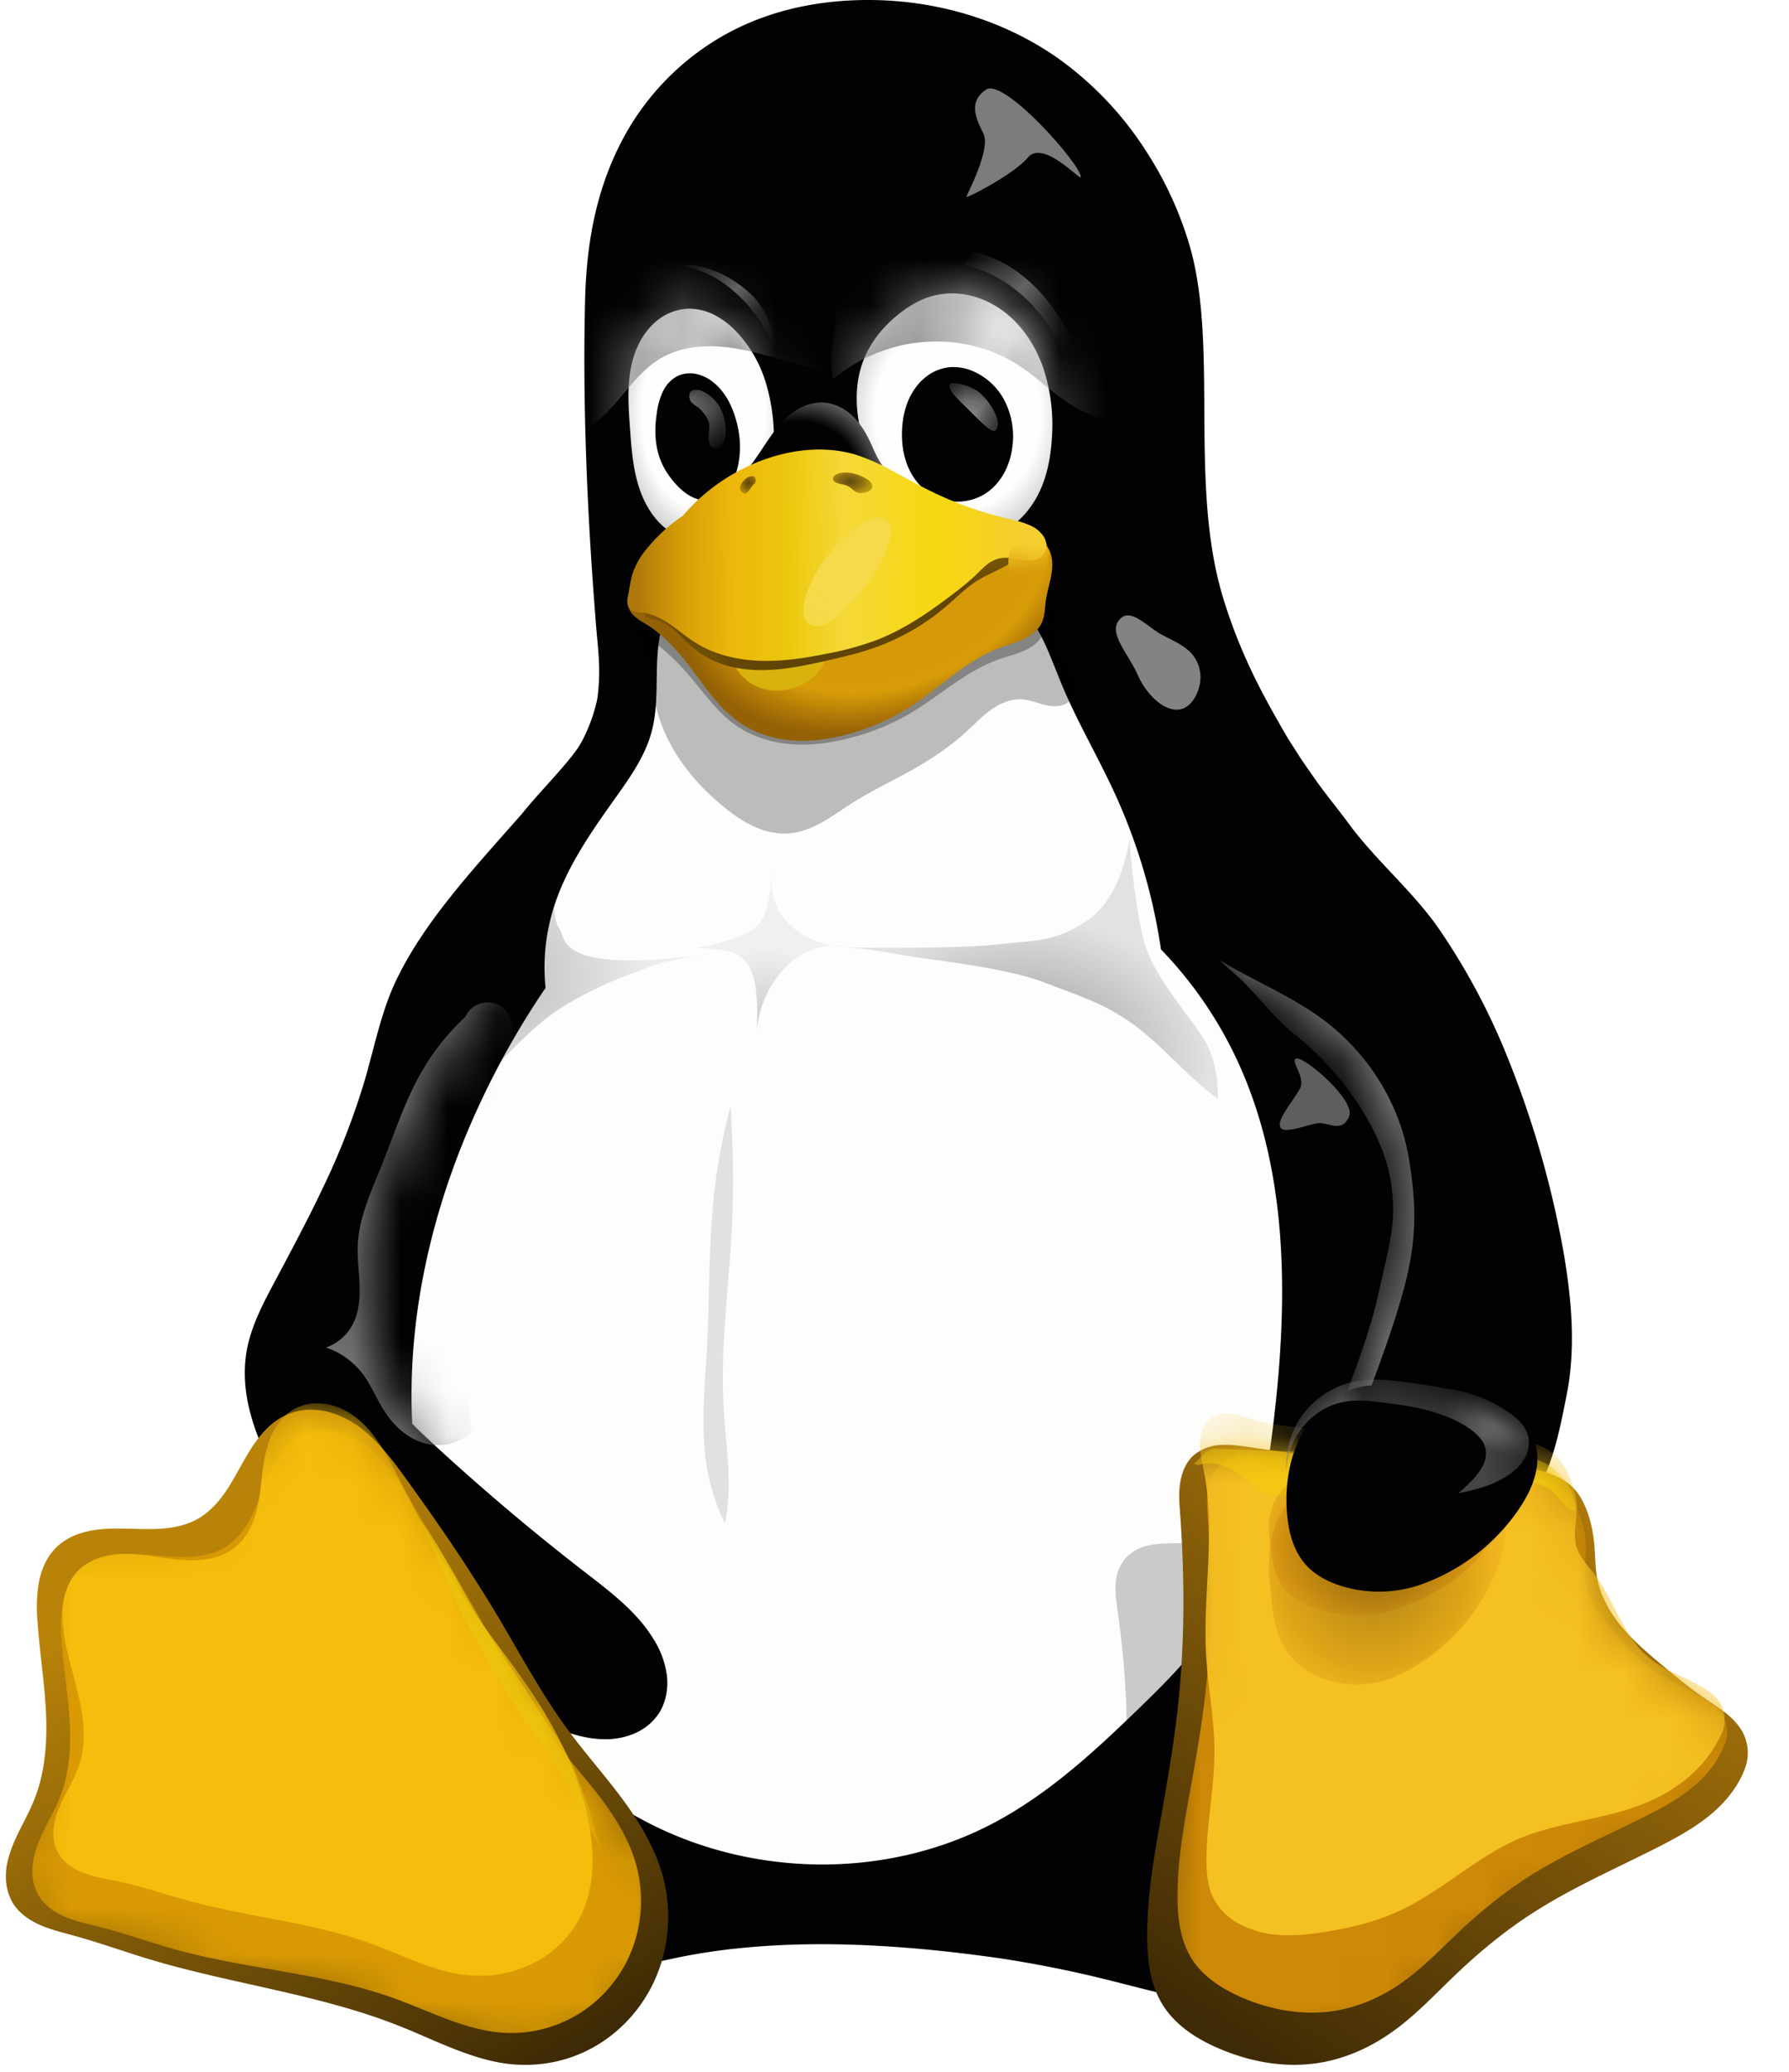 <svg xmlns="http://www.w3.org/2000/svg" width="38" height="44" fill="none"><g clip-path="url(#clip0_86_1531)"><path d="M18.445 0c-1.028 0-2.059.202-2.99.706a5.504 5.504 0 00-2.301 2.393c-.5 1.007-.696 2.083-.726 3.268-.057 2.25.05 4.611.22 6.75.045.652.127 1.032.043 1.702-.277 1.422-1.52 2.377-2.185 3.626-.732 1.377-1.04 2.934-1.592 4.394-.505 1.334-1.214 2.587-1.692 3.931-.67 1.88-.87 3.945-.428 5.891.337 1.483 1.041 2.874 1.99 4.065-.137.247-.27.498-.411.743-.44.76-.978 1.48-1.228 2.321-.125.42-.175.869-.094 1.3.08.432.3.845.642 1.12.224.177.497.294.776.359.28.063.569.079.856.073 1.091-.024 2.15-.354 3.205-.632a38.26 38.26 0 011.89-.441c2.25-.461 4.762-.276 6.85.025.707.108 1.41.247 2.105.416 1.09.264 2.174.6 3.294.633.295.008.593-.006.88-.069.288-.065.568-.182.797-.365.344-.274.564-.689.644-1.12.08-.432.031-.882-.096-1.304-.253-.842-.796-1.56-1.245-2.316-.178-.3-.343-.604-.52-.904 1.354-1.52 2.444-3.277 3.074-5.207.687-2.107.814-4.377.524-6.575-.29-2.198-.986-4.329-1.903-6.346-1.151-2.529-2.119-3.443-2.821-5.665-.757-2.402-.132-5.244-.696-7.42a7.61 7.61 0 00-.933-2.096 7.174 7.174 0 00-1.825-1.964C21.39.449 19.93 0 18.445 0z" fill="#020204"/><path d="M14.365 12.676a1.77 1.77 0 00-.315.666c-.06.24-.083.489-.093.737-.019.495.012.998-.12 1.476-.14.51-.454.954-.76 1.384-.533.747-1.07 1.515-1.333 2.393a4.249 4.249 0 00-.156 1.648 17.576 17.576 0 00-1.538 2.772c-.648 1.468-1.091 3.03-1.247 4.627-.192 1.954.058 3.965.83 5.77.557 1.308 1.39 2.502 2.464 3.433a8.417 8.417 0 001.799 1.194c2.245 1.105 5.02 1.107 7.228-.07 1.155-.615 2.13-1.514 3.068-2.424.565-.548 1.129-1.11 1.56-1.767.831-1.27 1.12-2.812 1.3-4.317.314-2.631.325-5.413-.83-7.8a8.594 8.594 0 00-1.562-2.235 12.201 12.201 0 00-.987-3.326c-.351-.763-.778-1.487-1.103-2.258-.134-.317-.25-.642-.397-.952-.15-.31-.331-.609-.581-.847a2.371 2.371 0 00-.905-.525 3.88 3.88 0 00-1.038-.179c-.704-.036-1.408.057-2.112.028-.56-.022-1.118-.12-1.678-.088-.28.018-.559.067-.82.173-.26.105-.5.268-.674.487z" fill="#FDFDFB"/><mask id="logo-linux-a" style="mask-type:luminance" maskUnits="userSpaceOnUse" x="6" y="0" width="25" height="43"><path d="M18.445 0c-1.028 0-2.059.202-2.99.706a5.504 5.504 0 00-2.301 2.393c-.5 1.007-.696 2.083-.726 3.268-.057 2.25.05 4.611.22 6.75.045.652.127 1.032.043 1.702-.277 1.422-1.52 2.377-2.185 3.626-.732 1.377-1.04 2.934-1.592 4.394-.505 1.334-1.214 2.587-1.692 3.931-.67 1.88-.87 3.945-.428 5.891.337 1.483 1.041 2.874 1.99 4.065-.137.247-.27.498-.411.743-.44.76-.978 1.48-1.228 2.321-.125.42-.175.869-.094 1.3.08.432.3.845.642 1.12.224.177.497.294.776.359.28.063.569.079.856.073 1.091-.024 2.15-.354 3.205-.632a38.26 38.26 0 011.89-.441c2.25-.461 4.762-.276 6.85.025.707.108 1.41.247 2.105.416 1.09.264 2.174.6 3.294.633.295.008.593-.006.88-.069.288-.065.568-.182.797-.365.344-.274.564-.689.644-1.12.08-.432.031-.882-.096-1.304-.253-.842-.796-1.56-1.245-2.316-.178-.3-.343-.604-.52-.904 1.354-1.52 2.444-3.277 3.074-5.207.687-2.107.814-4.377.524-6.575-.29-2.198-.986-4.329-1.903-6.346-1.151-2.529-2.119-3.443-2.821-5.665-.757-2.402-.132-5.244-.696-7.42a7.61 7.61 0 00-.933-2.096 7.174 7.174 0 00-1.825-1.964C21.39.449 19.93 0 18.445 0z" fill="#fff"/></mask><g opacity=".25" filter="url(#filter0_f_86_1531)" mask="url(#logo-linux-a)"><path d="M11.888 19.73c.149.224-.094 1 3.402.503 0 0-.615.067-1.22.208-.94.315-1.759.666-2.393 1.132-.625.463-1.084 1.064-1.658 1.58 0 0 .93-1.7 1.162-2.212.233-.512-.038-.488.145-1.242s.632-1.478.632-1.478-.366 1.065-.07 1.509z" fill="url(#paint0_radial_86_1531)"/></g><mask id="logo-linux-b" style="mask-type:luminance" maskUnits="userSpaceOnUse" x="6" y="0" width="25" height="43"><path d="M18.445 0c-1.028 0-2.059.202-2.99.706a5.504 5.504 0 00-2.301 2.393c-.5 1.007-.696 2.083-.726 3.268-.057 2.25.05 4.611.22 6.75.045.652.127 1.032.043 1.702-.277 1.422-1.52 2.377-2.185 3.626-.732 1.377-1.04 2.934-1.592 4.394-.505 1.334-1.214 2.587-1.692 3.931-.67 1.88-.87 3.945-.428 5.891.337 1.483 1.041 2.874 1.99 4.065-.137.247-.27.498-.411.743-.44.76-.978 1.48-1.228 2.321-.125.42-.175.869-.094 1.3.08.432.3.845.642 1.12.224.177.497.294.776.359.28.063.569.079.856.073 1.091-.024 2.15-.354 3.205-.632a38.26 38.26 0 011.89-.441c2.25-.461 4.762-.276 6.85.025.707.108 1.41.247 2.105.416 1.09.264 2.174.6 3.294.633.295.008.593-.006.88-.069.288-.065.568-.182.797-.365.344-.274.564-.689.644-1.12.08-.432.031-.882-.096-1.304-.253-.842-.796-1.56-1.245-2.316-.178-.3-.343-.604-.52-.904 1.354-1.52 2.444-3.277 3.074-5.207.687-2.107.814-4.377.524-6.575-.29-2.198-.986-4.329-1.903-6.346-1.151-2.529-2.119-3.443-2.821-5.665-.757-2.402-.132-5.244-.696-7.42a7.61 7.61 0 00-.933-2.096 7.174 7.174 0 00-1.825-1.964C21.39.449 19.93 0 18.445 0z" fill="#fff"/></mask><g opacity=".42" filter="url(#filter1_f_86_1531)" mask="url(#logo-linux-b)"><path d="M23.127 19.526c-.713.497-1.13.439-1.994.535-.865.097-3.203.061-3.203.061s.337-.005 1.089.134c.75.14 2.28.274 3.142.601.863.329 1.176.423 1.7.754.746.47 1.294 1.21 2.006 1.726 0 0 .035-.685-.253-1.197-.288-.512-1.062-1.319-1.29-2.073-.226-.753-.336-2.233-.336-2.233s-.15 1.197-.861 1.692z" fill="url(#paint1_radial_86_1531)"/></g><mask id="logo-linux-c" style="mask-type:luminance" maskUnits="userSpaceOnUse" x="6" y="0" width="25" height="43"><path d="M18.445 0c-1.028 0-2.059.202-2.99.706a5.504 5.504 0 00-2.301 2.393c-.5 1.007-.696 2.083-.726 3.268-.057 2.25.05 4.611.22 6.75.045.652.127 1.032.043 1.702-.277 1.422-1.52 2.377-2.185 3.626-.732 1.377-1.04 2.934-1.592 4.394-.505 1.334-1.214 2.587-1.692 3.931-.67 1.88-.87 3.945-.428 5.891.337 1.483 1.041 2.874 1.99 4.065-.137.247-.27.498-.411.743-.44.76-.978 1.48-1.228 2.321-.125.42-.175.869-.094 1.3.08.432.3.845.642 1.12.224.177.497.294.776.359.28.063.569.079.856.073 1.091-.024 2.15-.354 3.205-.632a38.26 38.26 0 011.89-.441c2.25-.461 4.762-.276 6.85.025.707.108 1.41.247 2.105.416 1.09.264 2.174.6 3.294.633.295.008.593-.006.88-.069.288-.065.568-.182.797-.365.344-.274.564-.689.644-1.12.08-.432.031-.882-.096-1.304-.253-.842-.796-1.56-1.245-2.316-.178-.3-.343-.604-.52-.904 1.354-1.52 2.444-3.277 3.074-5.207.687-2.107.814-4.377.524-6.575-.29-2.198-.986-4.329-1.903-6.346-1.151-2.529-2.119-3.443-2.821-5.665-.757-2.402-.132-5.244-.696-7.42a7.61 7.61 0 00-.933-2.096 7.174 7.174 0 00-1.825-1.964C21.39.449 19.93 0 18.445 0z" fill="#fff"/></mask><g opacity=".2" filter="url(#filter2_f_86_1531)" mask="url(#logo-linux-c)"><path d="M16.427 18.468c-.027.214-.061.428-.102.64-.021.105-.045.21-.083.308a.698.698 0 01-.174.266.93.93 0 01-.24.146 3.67 3.67 0 01-1.049.298c.144.01.288.024.434.039.09.01.181.02.269.043.089.024.176.058.25.111.08.06.144.14.192.23.094.174.125.377.142.577.022.253.024.51.005.764.017-.17.053-.34.106-.5.098-.295.252-.569.461-.797a1.517 1.517 0 011.343-.502 1.664 1.664 0 01-1.062-.33 1.377 1.377 0 01-.38-.428 1.197 1.197 0 01-.112-.865z" fill="url(#paint2_radial_86_1531)"/></g><mask id="logo-linux-d" style="mask-type:luminance" maskUnits="userSpaceOnUse" x="6" y="0" width="25" height="43"><path d="M18.445 0c-1.028 0-2.059.202-2.99.706a5.504 5.504 0 00-2.301 2.393c-.5 1.007-.696 2.083-.726 3.268-.057 2.25.05 4.611.22 6.75.045.652.127 1.032.043 1.702-.277 1.422-1.52 2.377-2.185 3.626-.732 1.377-1.04 2.934-1.592 4.394-.505 1.334-1.214 2.587-1.692 3.931-.67 1.88-.87 3.945-.428 5.891.337 1.483 1.041 2.874 1.99 4.065-.137.247-.27.498-.411.743-.44.76-.978 1.48-1.228 2.321-.125.42-.175.869-.094 1.3.08.432.3.845.642 1.12.224.177.497.294.776.359.28.063.569.079.856.073 1.091-.024 2.15-.354 3.205-.632a38.26 38.26 0 011.89-.441c2.25-.461 4.762-.276 6.85.025.707.108 1.41.247 2.105.416 1.09.264 2.174.6 3.294.633.295.008.593-.006.88-.069.288-.065.568-.182.797-.365.344-.274.564-.689.644-1.12.08-.432.031-.882-.096-1.304-.253-.842-.796-1.56-1.245-2.316-.178-.3-.343-.604-.52-.904 1.354-1.52 2.444-3.277 3.074-5.207.687-2.107.814-4.377.524-6.575-.29-2.198-.986-4.329-1.903-6.346-1.151-2.529-2.119-3.443-2.821-5.665-.757-2.402-.132-5.244-.696-7.42a7.61 7.61 0 00-.933-2.096 7.174 7.174 0 00-1.825-1.964C21.39.449 19.93 0 18.445 0z" fill="#fff"/></mask><g opacity=".11" filter="url(#filter3_f_86_1531)" mask="url(#logo-linux-d)"><path d="M15.516 23.492c-.182.69-.307 1.396-.372 2.108-.094 1.006-.072 2.018-.127 3.027-.044.855-.145 1.72.004 2.564.07.403.197.795.377 1.162.027-.14.05-.281.062-.423.063-.686-.052-1.372-.091-2.058-.069-1.202.097-2.405.166-3.607a22.03 22.03 0 00-.019-2.773z" fill="#000"/></g><mask id="logo-linux-e" style="mask-type:luminance" maskUnits="userSpaceOnUse" x="6" y="0" width="25" height="43"><path d="M18.445 0c-1.028 0-2.059.202-2.99.706a5.504 5.504 0 00-2.301 2.393c-.5 1.007-.696 2.083-.726 3.268-.057 2.25.05 4.611.22 6.75.045.652.127 1.032.043 1.702-.277 1.422-1.52 2.377-2.185 3.626-.732 1.377-1.04 2.934-1.592 4.394-.505 1.334-1.214 2.587-1.692 3.931-.67 1.88-.87 3.945-.428 5.891.337 1.483 1.041 2.874 1.99 4.065-.137.247-.27.498-.411.743-.44.76-.978 1.48-1.228 2.321-.125.42-.175.869-.094 1.3.08.432.3.845.642 1.12.224.177.497.294.776.359.28.063.569.079.856.073 1.091-.024 2.15-.354 3.205-.632a38.26 38.26 0 011.89-.441c2.25-.461 4.762-.276 6.85.025.707.108 1.41.247 2.105.416 1.09.264 2.174.6 3.294.633.295.008.593-.006.88-.069.288-.065.568-.182.797-.365.344-.274.564-.689.644-1.12.08-.432.031-.882-.096-1.304-.253-.842-.796-1.56-1.245-2.316-.178-.3-.343-.604-.52-.904 1.354-1.52 2.444-3.277 3.074-5.207.687-2.107.814-4.377.524-6.575-.29-2.198-.986-4.329-1.903-6.346-1.151-2.529-2.119-3.443-2.821-5.665-.757-2.402-.132-5.244-.696-7.42a7.61 7.61 0 00-.933-2.096 7.174 7.174 0 00-1.825-1.964C21.39.449 19.93 0 18.445 0z" fill="#fff"/></mask><g opacity=".75" filter="url(#filter4_f_86_1531)" mask="url(#logo-linux-e)"><path d="M27.546 22.48c.177-.028 1.258.892 1.11 1.234-.147.341-.426.136-.625.137-.199.004-.742.25-.832.095-.093-.156.24-.52.412-.824.14-.245-.24-.615-.065-.643z" fill="#7C7C7C"/></g><mask id="logo-linux-f" style="mask-type:luminance" maskUnits="userSpaceOnUse" x="6" y="0" width="25" height="43"><path d="M18.445 0c-1.028 0-2.059.202-2.99.706a5.504 5.504 0 00-2.301 2.393c-.5 1.007-.696 2.083-.726 3.268-.057 2.25.05 4.611.22 6.75.045.652.127 1.032.043 1.702-.277 1.422-1.52 2.377-2.185 3.626-.732 1.377-1.04 2.934-1.592 4.394-.505 1.334-1.214 2.587-1.692 3.931-.67 1.88-.87 3.945-.428 5.891.337 1.483 1.041 2.874 1.99 4.065-.137.247-.27.498-.411.743-.44.76-.978 1.48-1.228 2.321-.125.42-.175.869-.094 1.3.08.432.3.845.642 1.12.224.177.497.294.776.359.28.063.569.079.856.073 1.091-.024 2.15-.354 3.205-.632a38.26 38.26 0 011.89-.441c2.25-.461 4.762-.276 6.85.025.707.108 1.41.247 2.105.416 1.09.264 2.174.6 3.294.633.295.008.593-.006.88-.069.288-.065.568-.182.797-.365.344-.274.564-.689.644-1.12.08-.432.031-.882-.096-1.304-.253-.842-.796-1.56-1.245-2.316-.178-.3-.343-.604-.52-.904 1.354-1.52 2.444-3.277 3.074-5.207.687-2.107.814-4.377.524-6.575-.29-2.198-.986-4.329-1.903-6.346-1.151-2.529-2.119-3.443-2.821-5.665-.757-2.402-.132-5.244-.696-7.42a7.61 7.61 0 00-.933-2.096 7.174 7.174 0 00-1.825-1.964C21.39.449 19.93 0 18.445 0z" fill="#fff"/></mask><g filter="url(#filter5_f_86_1531)" mask="url(#logo-linux-f)"><path d="M20.94 1.905c-.378.267-.213.601-.05.935.162.336-.358 1.3-.364 1.341-.005.041 1.025-.488 1.306-.834.332-.406 1.17.552 1.123.406.002-.26-1.635-2.114-2.014-1.848z" fill="#7C7C7C"/></g><mask id="logo-linux-g" style="mask-type:luminance" maskUnits="userSpaceOnUse" x="6" y="0" width="25" height="43"><path d="M18.445 0c-1.028 0-2.059.202-2.99.706a5.504 5.504 0 00-2.301 2.393c-.5 1.007-.696 2.083-.726 3.268-.057 2.25.05 4.611.22 6.75.045.652.127 1.032.043 1.702-.277 1.422-1.52 2.377-2.185 3.626-.732 1.377-1.04 2.934-1.592 4.394-.505 1.334-1.214 2.587-1.692 3.931-.67 1.88-.87 3.945-.428 5.891.337 1.483 1.041 2.874 1.99 4.065-.137.247-.27.498-.411.743-.44.76-.978 1.48-1.228 2.321-.125.42-.175.869-.094 1.3.08.432.3.845.642 1.12.224.177.497.294.776.359.28.063.569.079.856.073 1.091-.024 2.15-.354 3.205-.632a38.26 38.26 0 011.89-.441c2.25-.461 4.762-.276 6.85.025.707.108 1.41.247 2.105.416 1.09.264 2.174.6 3.294.633.295.008.593-.006.88-.069.288-.065.568-.182.797-.365.344-.274.564-.689.644-1.12.08-.432.031-.882-.096-1.304-.253-.842-.796-1.56-1.245-2.316-.178-.3-.343-.604-.52-.904 1.354-1.52 2.444-3.277 3.074-5.207.687-2.107.814-4.377.524-6.575-.29-2.198-.986-4.329-1.903-6.346-1.151-2.529-2.119-3.443-2.821-5.665-.757-2.402-.132-5.244-.696-7.42a7.61 7.61 0 00-.933-2.096 7.174 7.174 0 00-1.825-1.964C21.39.449 19.93 0 18.445 0z" fill="#fff"/></mask><g filter="url(#filter6_f_86_1531)" mask="url(#logo-linux-g)"><path d="M23.81 13.126c-.318.292.15.728.372 1.24.139.32.52.77.89.698.28-.055.451-.456.425-.737-.05-.544-.51-.673-.844-.86-.264-.147-.618-.544-.843-.34z" fill="#838384"/></g><path d="M11.085 17.285c-1.045 1.186-2.12 2.335-2.709 3.618-.293.651-.43 1.359-.63 2.044a15.412 15.412 0 01-.88 2.264c-.32.677-.674 1.338-1.025 1.998-.257.481-.517.97-.606 1.509-.07.425-.031.863.079 1.28.107.416.28.813.477 1.195.836 1.636 2.092 3.044 3.579 4.123.675.488 1.396.911 2.155 1.26.41.186.842.354 1.295.36a1.56 1.56 0 00.661-.123c.206-.09.39-.236.514-.426.15-.233.202-.523.171-.798a1.92 1.92 0 00-.283-.776c-.352-.58-.91-1-1.445-1.414a48.485 48.485 0 01-3.35-2.84c-.3-.282-.604-.572-.814-.928-.206-.346-.317-.74-.393-1.136-.207-1.084-.154-2.225.214-3.267.146-.407.336-.796.521-1.187.319-.676.62-1.367 1.04-1.987.522-.772 1.221-1.426 1.646-2.256.36-.7.505-1.486.644-2.26.11-.607.317-1.2.423-1.806-.207.394-.875 1.04-1.284 1.553z" fill="#020204"/><mask id="logo-linux-h" style="mask-type:luminance" maskUnits="userSpaceOnUse" x="5" y="15" width="10" height="22"><path d="M11.085 17.285c-1.045 1.186-2.12 2.335-2.709 3.618-.293.651-.43 1.359-.63 2.044a15.412 15.412 0 01-.88 2.264c-.32.677-.674 1.338-1.025 1.998-.257.481-.517.97-.606 1.509-.07.425-.031.863.079 1.28.107.416.28.813.477 1.195.836 1.636 2.092 3.044 3.579 4.123.675.488 1.396.911 2.155 1.26.41.186.842.354 1.295.36a1.56 1.56 0 00.661-.123c.206-.09.39-.236.514-.426.15-.233.202-.523.171-.798a1.92 1.92 0 00-.283-.776c-.352-.58-.91-1-1.445-1.414a48.485 48.485 0 01-3.35-2.84c-.3-.282-.604-.572-.814-.928-.206-.346-.317-.74-.393-1.136-.207-1.084-.154-2.225.214-3.267.146-.407.336-.796.521-1.187.319-.676.62-1.367 1.04-1.987.522-.772 1.221-1.426 1.646-2.256.36-.7.505-1.486.644-2.26.11-.607.317-1.2.423-1.806-.207.394-.875 1.04-1.284 1.553z" fill="#fff"/></mask><g opacity=".95" filter="url(#filter7_f_86_1531)" mask="url(#logo-linux-h)"><path d="M9.882 21.6a4.86 4.86 0 00-.879 1.081c-.394.658-.625 1.398-.913 2.109-.212.53-.46 1.062-.49 1.633-.015.292.028.585.038.878.01.293-.017.598-.161.853-.12.214-.32.382-.552.465.314.104.591.306.788.57.165.223.271.481.413.716.117.192.259.37.435.509.175.14.386.24.607.267.306.04.625-.062.851-.27a19.966 19.966 0 01.76-7.944c.05-.16.102-.323.115-.491a.708.708 0 00-.123-.482.511.511 0 00-.475-.2.524.524 0 00-.248.098.534.534 0 00-.166.209z" fill="#7C7C7C"/></g><path d="M28.005 21.775c.898.723 1.468 1.814 1.645 2.953.137.888.048 1.8-.153 2.676-.2.877-.509 1.723-.817 2.57-.122.335-.245.676-.293 1.03-.05.357-.019.732.153 1.047.197.362.563.61.957.727.389.116.809.113 1.203.015s1.057-.224 1.377-.474c.814-.633 1.007-1.73 1.2-2.693.201-1.006.103-2.06-.073-3.075a20.767 20.767 0 00-1.163-4.046c-.38-.963-.867-1.88-1.446-2.734-.569-.838-1.374-1.49-1.97-2.31-.207-.283-.455-.578-.657-.866-.439-.62-.34-.503-.612-.906-.197-.291-.509-.39-.836-.517a1.662 1.662 0 00-1.035-.07c-.445.124-.81.477-1.003.897-.194.421-.228.905-.153 1.362.098.59.367 1.137.672 1.651.342.58.74 1.141 1.259 1.573.541.45 1.195.748 1.745 1.19z" fill="#020204"/><mask id="logo-linux-i" style="mask-type:luminance" maskUnits="userSpaceOnUse" x="24" y="15" width="10" height="18"><path d="M28.005 21.775c.898.723 1.468 1.814 1.645 2.953.137.888.048 1.8-.153 2.676-.2.877-.509 1.723-.817 2.57-.122.335-.245.676-.293 1.03-.05.357-.019.732.153 1.047.197.362.563.61.957.727.389.116.809.113 1.203.015s1.057-.224 1.377-.474c.814-.633 1.007-1.73 1.2-2.693.201-1.006.103-2.06-.073-3.075a20.767 20.767 0 00-1.163-4.046c-.38-.963-.867-1.88-1.446-2.734-.569-.838-1.374-1.49-1.97-2.31-.207-.283-.455-.578-.657-.866-.439-.62-.34-.503-.612-.906-.197-.291-.509-.39-.836-.517a1.662 1.662 0 00-1.035-.07c-.445.124-.81.477-1.003.897-.194.421-.228.905-.153 1.362.098.59.367 1.137.672 1.651.342.58.74 1.141 1.259 1.573.541.45 1.195.748 1.745 1.19z" fill="#fff"/></mask><g filter="url(#filter8_f_86_1531)" mask="url(#logo-linux-i)"><path d="M25.891 20.383c.072.068.148.138.225.203.551.45.844.956 1.404 1.398.915.723 1.842 1.97 2.022 3.11.14.888-.045 1.371-.271 2.418-.226 1.048-.867 2.532-1.215 3.542-.137.403.281.237.227.662-.028.208-.031.42-.006.628l.01-.122c.068-.578.244-1.135.438-1.682.371-1.05.798-2.08 1.092-3.16.295-1.078.263-1.853.108-2.78-.193-1.167-.872-2.242-1.83-2.953-.68-.502-1.48-.824-2.204-1.264z" fill="#838384"/></g><path d="M6.117 30.033c.236-.097.502-.116.752-.07.252.046.49.156.7.298.424.288.737.706 1.037 1.12.69.95 1.353 1.919 1.956 2.926.488.819.935 1.663 1.5 2.43.369.501.784.965 1.154 1.464.37.5.697 1.041.861 1.64.214.78.13 1.638-.24 2.356-.26.505-.66.939-1.147 1.232a2.945 2.945 0 01-1.568.423c-.902 0-1.785-.485-2.624-.819-1.71-.682-3.566-.894-5.33-1.425-.54-.163-1.073-.356-1.618-.505-.243-.067-.488-.126-.718-.23-.23-.103-.443-.259-.57-.474a1.11 1.11 0 01-.137-.559c0-.195.048-.387.115-.569.132-.364.346-.695.49-1.056.234-.59.277-1.239.245-1.873-.031-.632-.134-1.26-.177-1.893a3.194 3.194 0 01.028-.847c.053-.278.173-.55.376-.746.189-.181.437-.29.694-.342.255-.053.52-.055.78-.05.26.005.522.02.782-.002.26-.02.523-.078.749-.209.216-.123.392-.306.538-.507.145-.2.264-.42.385-.637.12-.216.245-.432.405-.623.157-.192.352-.358.582-.453z" fill="url(#paint3_linear_86_1531)"/><mask id="logo-linux-j" style="mask-type:luminance" maskUnits="userSpaceOnUse" x="0" y="29" width="15" height="15"><path d="M6.117 30.033c.236-.097.502-.116.752-.07.252.046.49.156.7.298.424.288.737.706 1.037 1.12.69.95 1.353 1.919 1.956 2.926.488.819.935 1.663 1.5 2.43.369.501.784.965 1.154 1.464.37.5.697 1.041.861 1.64.214.78.13 1.638-.24 2.356-.26.505-.66.939-1.147 1.232a2.945 2.945 0 01-1.568.423c-.902 0-1.785-.485-2.624-.819-1.71-.682-3.566-.894-5.33-1.425-.54-.163-1.073-.356-1.618-.505-.243-.067-.488-.126-.718-.23-.23-.103-.443-.259-.57-.474a1.11 1.11 0 01-.137-.559c0-.195.048-.387.115-.569.132-.364.346-.695.49-1.056.234-.59.277-1.239.245-1.873-.031-.632-.134-1.26-.177-1.893a3.194 3.194 0 01.028-.847c.053-.278.173-.55.376-.746.189-.181.437-.29.694-.342.255-.053.52-.055.78-.05.26.005.522.02.782-.002.26-.02.523-.078.749-.209.216-.123.392-.306.538-.507.145-.2.264-.42.385-.637.12-.216.245-.432.405-.623.157-.192.352-.358.582-.453z" fill="#fff"/></mask><g filter="url(#filter9_f_86_1531)" mask="url(#logo-linux-j)"><path d="M6.49 30.44c.215-.086.458-.097.682-.045.226.051.437.16.619.303.366.283.62.68.865 1.072.585.95 1.158 1.91 1.699 2.888.41.739.801 1.49 1.305 2.167.334.45.716.862 1.057 1.305.34.444.644.927.795 1.467a2.883 2.883 0 01-.22 2.1c-.243.459-.613.85-1.062 1.11-.447.26-.97.39-1.488.366-.826-.037-1.581-.45-2.359-.73-1.492-.54-3.107-.614-4.638-1.036-.549-.149-1.083-.347-1.633-.486-.245-.062-.493-.113-.725-.21-.23-.098-.448-.25-.575-.467a1.036 1.036 0 01-.125-.54c.007-.186.053-.371.12-.546.133-.35.342-.664.476-1.014.204-.527.23-1.108.192-1.672-.038-.563-.137-1.123-.171-1.687a2.93 2.93 0 01.034-.755 1.3 1.3 0 01.339-.667c.195-.193.462-.298.735-.34.27-.042.546-.023.819.001.274.024.548.055.822.04.274-.017.551-.084.778-.239.205-.138.36-.342.477-.56.119-.217.203-.452.293-.681.09-.232.187-.461.328-.667.14-.204.33-.383.561-.478z" fill="#D99A03"/></g><mask id="logo-linux-k" style="mask-type:luminance" maskUnits="userSpaceOnUse" x="0" y="29" width="15" height="15"><path d="M6.117 30.033c.236-.097.502-.116.752-.07.252.046.49.156.7.298.424.288.737.706 1.037 1.12.69.95 1.353 1.919 1.956 2.926.488.819.935 1.663 1.5 2.43.369.501.784.965 1.154 1.464.37.5.697 1.041.861 1.64.214.78.13 1.638-.24 2.356-.26.505-.66.939-1.147 1.232a2.945 2.945 0 01-1.568.423c-.902 0-1.785-.485-2.624-.819-1.71-.682-3.566-.894-5.33-1.425-.54-.163-1.073-.356-1.618-.505-.243-.067-.488-.126-.718-.23-.23-.103-.443-.259-.57-.474a1.11 1.11 0 01-.137-.559c0-.195.048-.387.115-.569.132-.364.346-.695.49-1.056.234-.59.277-1.239.245-1.873-.031-.632-.134-1.26-.177-1.893a3.194 3.194 0 01.028-.847c.053-.278.173-.55.376-.746.189-.181.437-.29.694-.342.255-.053.52-.055.78-.05.26.005.522.02.782-.002.26-.02.523-.078.749-.209.216-.123.392-.306.538-.507.145-.2.264-.42.385-.637.12-.216.245-.432.405-.623.157-.192.352-.358.582-.453z" fill="#fff"/></mask><g filter="url(#filter10_f_86_1531)" mask="url(#logo-linux-k)"><path d="M6.29 29.903c.209-.103.454-.123.682-.077.228.046.44.158.62.303.358.291.587.708.8 1.115.486.936.942 1.892 1.524 2.774.425.639.913 1.233 1.341 1.87.581.862 1.054 1.81 1.25 2.827.13.685.126 1.423-.203 2.038a2.264 2.264 0 01-.985.946 2.538 2.538 0 01-1.356.252c-.732-.064-1.395-.424-2.083-.675-1.222-.444-2.542-.552-3.8-.888-.53-.14-1.05-.323-1.586-.435-.238-.05-.48-.086-.706-.171-.226-.086-.44-.228-.556-.437a.883.883 0 01-.096-.486 1.56 1.56 0 01.126-.485c.132-.309.326-.593.427-.912.15-.47.089-.98-.024-1.46-.111-.48-.274-.951-.324-1.441a1.953 1.953 0 01.03-.655c.049-.214.15-.42.31-.572.205-.197.493-.296.78-.324.287-.027.574.01.859.052.284.041.572.086.858.072.288-.012.58-.087.805-.264.223-.175.363-.433.444-.7.08-.27.106-.549.138-.826.033-.278.074-.559.182-.817.108-.259.29-.497.543-.624z" fill="#F5BD0C"/></g><mask id="logo-linux-l" style="mask-type:luminance" maskUnits="userSpaceOnUse" x="0" y="29" width="15" height="15"><path d="M6.117 30.033c.236-.097.502-.116.752-.07.252.046.49.156.7.298.424.288.737.706 1.037 1.12.69.95 1.353 1.919 1.956 2.926.488.819.935 1.663 1.5 2.43.369.501.784.965 1.154 1.464.37.5.697 1.041.861 1.64.214.78.13 1.638-.24 2.356-.26.505-.66.939-1.147 1.232a2.945 2.945 0 01-1.568.423c-.902 0-1.785-.485-2.624-.819-1.71-.682-3.566-.894-5.33-1.425-.54-.163-1.073-.356-1.618-.505-.243-.067-.488-.126-.718-.23-.23-.103-.443-.259-.57-.474a1.11 1.11 0 01-.137-.559c0-.195.048-.387.115-.569.132-.364.346-.695.49-1.056.234-.59.277-1.239.245-1.873-.031-.632-.134-1.26-.177-1.893a3.194 3.194 0 01.028-.847c.053-.278.173-.55.376-.746.189-.181.437-.29.694-.342.255-.053.52-.055.78-.05.26.005.522.02.782-.002.26-.02.523-.078.749-.209.216-.123.392-.306.538-.507.145-.2.264-.42.385-.637.12-.216.245-.432.405-.623.157-.192.352-.358.582-.453z" fill="#fff"/></mask><g filter="url(#filter11_f_86_1531)" mask="url(#logo-linux-l)"><path d="M8.895 32.24c.386.695.62 1.493 1.002 2.196.352.645.75 1.31 1.107 1.904.16.266.53.674.903 1.306.339.572.681 1.372.873 1.64-.11-.314-.335-1.159-.606-1.76-.252-.562-.546-.882-.726-1.186-.357-.594-.742-1.13-1.109-1.697-.505-.783-.89-1.658-1.444-2.403z" fill="url(#paint4_linear_86_1531)"/></g><mask id="logo-linux-m" style="mask-type:luminance" maskUnits="userSpaceOnUse" x="6" y="0" width="25" height="43"><path d="M18.445 0c-1.028 0-2.059.202-2.99.706a5.504 5.504 0 00-2.301 2.393c-.5 1.007-.696 2.083-.726 3.268-.057 2.25.05 4.611.22 6.75.045.652.127 1.032.043 1.702-.277 1.422-1.52 2.377-2.185 3.626-.732 1.377-1.04 2.934-1.592 4.394-.505 1.334-1.214 2.587-1.692 3.931-.67 1.88-.87 3.945-.428 5.891.337 1.483 1.041 2.874 1.99 4.065-.137.247-.27.498-.411.743-.44.76-.978 1.48-1.228 2.321-.125.42-.175.869-.094 1.3.08.432.3.845.642 1.12.224.177.497.294.776.359.28.063.569.079.856.073 1.091-.024 2.15-.354 3.205-.632a38.26 38.26 0 011.89-.441c2.25-.461 4.762-.276 6.85.025.707.108 1.41.247 2.105.416 1.09.264 2.174.6 3.294.633.295.008.593-.006.88-.069.288-.065.568-.182.797-.365.344-.274.564-.689.644-1.12.08-.432.031-.882-.096-1.304-.253-.842-.796-1.56-1.245-2.316-.178-.3-.343-.604-.52-.904 1.354-1.52 2.444-3.277 3.074-5.207.687-2.107.814-4.377.524-6.575-.29-2.198-.986-4.329-1.903-6.346-1.151-2.529-2.119-3.443-2.821-5.665-.757-2.402-.132-5.244-.696-7.42a7.61 7.61 0 00-.933-2.096 7.174 7.174 0 00-1.825-1.964C21.39.449 19.93 0 18.445 0z" fill="#fff"/></mask><g opacity=".2" filter="url(#filter12_f_86_1531)" mask="url(#logo-linux-m)"><path d="M34.162 36.933a2.441 2.441 0 01-.31.651c-.3.444-.737.78-1.172 1.088-.742.526-1.516 1.009-2.208 1.607a11.1 11.1 0 00-1.276 1.324c-.334.404-.65.829-1.032 1.188-.385.364-.837.658-1.325.818a3.215 3.215 0 01-1.794.037c-.4-.102-.793-.28-1.041-.604-.249-.324-.33-.76-.358-1.19-.052-.756.04-1.529.121-2.298a28.89 28.89 0 00.158-1.915 19.4 19.4 0 00-.187-3.435c-.027-.19-.055-.38-.04-.573a.92.92 0 01.218-.549.917.917 0 01.478-.26c.175-.041.353-.043.53-.048.416-.01.832-.036 1.242.002.258.022.512.07.769.094.43.041.877.02 1.308-.106.465-.137.907-.392 1.38-.463.193-.029.386-.025.575.002.192.026.383.079.53.197a.96.96 0 01.26.34c.095.196.154.41.188.631.029.196.041.396.09.584.083.31.271.574.496.788.226.214.488.384.752.552.262.166.526.33.805.468.132.065.267.123.392.197.127.075.243.166.327.286a.809.809 0 01.124.587z" fill="url(#paint5_linear_86_1531)"/></g><path d="M36.692 38.185c-.387.46-.925.763-1.461 1.037-.913.464-1.86.873-2.719 1.434-.576.375-1.107.815-1.603 1.29-.425.405-.828.839-1.304 1.183-.481.348-1.036.6-1.624.687a3.348 3.348 0 01-.49.036c-.555 0-1.11-.134-1.62-.356-.463-.2-.908-.49-1.175-.919-.267-.431-.329-.957-.329-1.466-.002-.896.164-1.783.32-2.667.13-.735.254-1.47.334-2.211.146-1.347.144-2.709.048-4.062-.017-.226-.036-.454-.001-.678.034-.225.126-.449.298-.596a.96.96 0 01.582-.21c.209-.011.418.021.625.052.488.072.982.127 1.46.254.301.078.596.185.896.267.503.135 1.03.2 1.545.14.556-.065 1.098-.274 1.658-.26.23.005.457.048.676.118.223.07.444.171.608.34.126.126.213.285.278.452.098.246.15.51.173.774.019.235.016.473.06.704.074.378.274.726.52 1.023.25.297.545.55.842.798.296.248.593.495.911.712.15.103.303.199.445.31.143.113.273.244.362.401a.934.934 0 01.079.721c-.077.245-.22.483-.394.692z" fill="url(#paint6_linear_86_1531)"/><mask id="logo-linux-n" style="mask-type:luminance" maskUnits="userSpaceOnUse" x="24" y="30" width="14" height="14"><path d="M36.692 38.185c-.387.46-.925.763-1.461 1.037-.913.464-1.86.873-2.719 1.434-.576.375-1.107.815-1.603 1.29-.425.405-.828.839-1.304 1.183-.481.348-1.036.6-1.624.687a3.348 3.348 0 01-.49.036c-.555 0-1.11-.134-1.62-.356-.463-.2-.908-.49-1.175-.919-.267-.431-.329-.957-.329-1.466-.002-.896.164-1.783.32-2.667.13-.735.254-1.47.334-2.211.146-1.347.144-2.709.048-4.062-.017-.226-.036-.454-.001-.678.034-.225.126-.449.298-.596a.96.96 0 01.582-.21c.209-.011.418.021.625.052.488.072.982.127 1.46.254.301.078.596.185.896.267.503.135 1.03.2 1.545.14.556-.065 1.098-.274 1.658-.26.23.005.457.048.676.118.223.07.444.171.608.34.126.126.213.285.278.452.098.246.15.51.173.774.019.235.016.473.06.704.074.378.274.726.52 1.023.25.297.545.55.842.798.296.248.593.495.911.712.15.103.303.199.445.31.143.113.273.244.362.401a.934.934 0 01.079.721c-.077.245-.22.483-.394.692z" fill="#fff"/></mask><g filter="url(#filter13_f_86_1531)" mask="url(#logo-linux-n)"><path d="M36.647 37.02c-.09.228-.22.442-.38.63-.355.414-.845.686-1.333.931-.836.418-1.699.785-2.484 1.288-.524.338-1.01.733-1.464 1.162-.387.364-.756.755-1.19 1.063-.44.314-.948.538-1.482.617-.651.096-1.323-.027-1.927-.286-.422-.182-.83-.439-1.075-.827-.243-.387-.3-.86-.3-1.318-.003-.806.15-1.605.294-2.398.12-.66.233-1.32.305-1.987.13-1.213.125-2.436.042-3.652-.013-.204-.029-.41.002-.611a.877.877 0 01.269-.537.874.874 0 01.533-.188c.19-.01.38.02.57.048.447.065.896.115 1.333.228.276.072.545.168.819.24.459.123.94.181 1.411.126.509-.058 1.002-.246 1.513-.234.21.005.418.044.618.106.204.063.406.154.557.305.113.115.19.258.253.407.091.221.153.458.156.698.005.25-.048.5-.015.748.027.2.113.39.223.562.107.171.24.327.371.481.254.3.507.605.826.835.361.262.791.416 1.165.66.111.073.219.155.298.263a.7.7 0 01.092.64z" fill="#CD8907"/></g><mask id="logo-linux-o" style="mask-type:luminance" maskUnits="userSpaceOnUse" x="24" y="30" width="14" height="14"><path d="M36.692 38.185c-.387.46-.925.763-1.461 1.037-.913.464-1.86.873-2.719 1.434-.576.375-1.107.815-1.603 1.29-.425.405-.828.839-1.304 1.183-.481.348-1.036.6-1.624.687a3.348 3.348 0 01-.49.036c-.555 0-1.11-.134-1.62-.356-.463-.2-.908-.49-1.175-.919-.267-.431-.329-.957-.329-1.466-.002-.896.164-1.783.32-2.667.13-.735.254-1.47.334-2.211.146-1.347.144-2.709.048-4.062-.017-.226-.036-.454-.001-.678.034-.225.126-.449.298-.596a.96.96 0 01.582-.21c.209-.011.418.021.625.052.488.072.982.127 1.46.254.301.078.596.185.896.267.503.135 1.03.2 1.545.14.556-.065 1.098-.274 1.658-.26.23.005.457.048.676.118.223.07.444.171.608.34.126.126.213.285.278.452.098.246.15.51.173.774.019.235.016.473.06.704.074.378.274.726.52 1.023.25.297.545.55.842.798.296.248.593.495.911.712.15.103.303.199.445.31.143.113.273.244.362.401a.934.934 0 01.079.721c-.077.245-.22.483-.394.692z" fill="#fff"/></mask><g filter="url(#filter14_f_86_1531)" mask="url(#logo-linux-o)"><path d="M36.596 36.762a2.79 2.79 0 01-.39.635c-.364.442-.856.745-1.371.94-.852.323-1.78.366-2.614.732-.509.223-.968.559-1.432.877-.374.256-.757.504-1.168.682-.466.204-.96.317-1.456.398-.316.05-.636.087-.954.07a2.054 2.054 0 01-.92-.255 1.292 1.292 0 01-.52-.532c-.125-.255-.147-.555-.145-.846.008-.77.175-1.535.17-2.307-.006-.673-.14-1.336-.177-2.008-.073-1.291.204-2.603-.041-3.87-.038-.203-.09-.405-.09-.612a.912.912 0 01.054-.304.593.593 0 01.173-.243.545.545 0 01.224-.096.762.762 0 01.242.002c.16.026.312.087.468.133.445.134.916.13 1.37.232.284.061.558.166.841.241.471.13.964.185 1.45.129.52-.062 1.029-.25 1.553-.237.216.005.428.045.635.107.208.061.415.149.573.308.11.115.193.26.258.41.098.222.165.462.163.705-.002.127-.02.252-.033.379-.01.126-.013.255.016.376.03.124.094.235.166.336.072.101.154.192.23.291.208.276.36.598.522.908.163.31.346.617.605.841.35.303.805.425 1.197.667.115.07.224.152.305.265.065.09.108.197.125.31a.769.769 0 01-.03.336z" fill="#F5C021"/></g><mask id="logo-linux-p" style="mask-type:luminance" maskUnits="userSpaceOnUse" x="24" y="30" width="14" height="14"><path d="M36.692 38.185c-.387.46-.925.763-1.461 1.037-.913.464-1.86.873-2.719 1.434-.576.375-1.107.815-1.603 1.29-.425.405-.828.839-1.304 1.183-.481.348-1.036.6-1.624.687a3.348 3.348 0 01-.49.036c-.555 0-1.11-.134-1.62-.356-.463-.2-.908-.49-1.175-.919-.267-.431-.329-.957-.329-1.466-.002-.896.164-1.783.32-2.667.13-.735.254-1.47.334-2.211.146-1.347.144-2.709.048-4.062-.017-.226-.036-.454-.001-.678.034-.225.126-.449.298-.596a.96.96 0 01.582-.21c.209-.011.418.021.625.052.488.072.982.127 1.46.254.301.078.596.185.896.267.503.135 1.03.2 1.545.14.556-.065 1.098-.274 1.658-.26.23.005.457.048.676.118.223.07.444.171.608.34.126.126.213.285.278.452.098.246.15.51.173.774.019.235.016.473.06.704.074.378.274.726.52 1.023.25.297.545.55.842.798.296.248.593.495.911.712.15.103.303.199.445.31.143.113.273.244.362.401a.934.934 0 01.079.721c-.077.245-.22.483-.394.692z" fill="#fff"/></mask><g filter="url(#filter15_f_86_1531)" mask="url(#logo-linux-p)"><path d="M25.49 31.104c.484-.13.895.236 1.246.512.226.194.555.146.832.154.461-.015.919.077 1.38.02.907-.076 1.796-.299 2.708-.337.435-.027.925-.053 1.3.2.152.107.377.554.526.386-.062-.47-.41-.923-.876-1.048-.366-.058-.736.043-1.106.01-1.095-.026-2.184-.23-3.282-.171-.764.007-1.526-.03-2.29-.058-.3-.062-.407.204-.57.306.044.033.059.043.133.026z" fill="url(#paint7_linear_86_1531)"/></g><mask id="logo-linux-q" style="mask-type:luminance" maskUnits="userSpaceOnUse" x="24" y="30" width="14" height="14"><path d="M36.692 38.185c-.388.46-.925.763-1.462 1.037-.913.464-1.86.873-2.718 1.434-.576.375-1.107.815-1.603 1.29-.425.405-.828.839-1.304 1.183a3.74 3.74 0 01-1.624.687 3.348 3.348 0 01-.49.036c-.555 0-1.11-.134-1.62-.356-.463-.2-.908-.49-1.175-.919-.268-.431-.33-.957-.33-1.466 0-.896.165-1.783.321-2.667.13-.735.254-1.47.334-2.211.146-1.347.144-2.709.048-4.062-.017-.226-.036-.454-.002-.678.035-.225.127-.449.299-.596a.96.96 0 01.582-.21c.209-.011.418.021.625.052.488.072.982.127 1.46.254.301.078.596.185.895.267.504.135 1.03.2 1.546.14.556-.065 1.098-.274 1.658-.26.23.005.457.048.676.118.223.07.444.171.608.34.126.126.213.285.278.452.098.246.15.51.173.774.019.235.015.473.06.704.074.378.274.726.52 1.023.249.297.545.55.842.798.296.248.592.495.911.712.149.103.303.199.445.31.142.113.273.244.362.401a.934.934 0 01.079.721c-.078.245-.22.483-.394.692z" fill="#fff"/></mask><g opacity=".35" filter="url(#filter16_f_86_1531)" mask="url(#logo-linux-q)"><path d="M31.899 32.137a.779.779 0 00-.403-.355 1.357 1.357 0 00-.536-.092c-.365.003-.728.098-1.093.067-.306-.028-.598-.143-.898-.216-.31-.076-.638-.105-.945-.02a1.39 1.39 0 00-.8.597 1.86 1.86 0 00-.26.853c-.024.3.001.6.032.9.02.215.047.431.098.642.053.21.133.416.26.593.184.253.456.435.749.542.48.177 1.024.168 1.495-.025a4.123 4.123 0 001.974-1.816c.155-.288.275-.594.352-.91.031-.126.055-.255.055-.385a.788.788 0 00-.08-.375z" fill="url(#paint8_radial_86_1531)"/></g><mask id="logo-linux-r" style="mask-type:luminance" maskUnits="userSpaceOnUse" x="24" y="30" width="14" height="14"><path d="M36.692 38.185c-.388.46-.925.763-1.462 1.037-.913.464-1.86.873-2.718 1.434-.576.375-1.107.815-1.603 1.29-.425.405-.828.839-1.304 1.183a3.74 3.74 0 01-1.624.687 3.348 3.348 0 01-.49.036c-.555 0-1.11-.134-1.62-.356-.463-.2-.908-.49-1.175-.919-.268-.431-.33-.957-.33-1.466 0-.896.165-1.783.321-2.667.13-.735.254-1.47.334-2.211.146-1.347.144-2.709.048-4.062-.017-.226-.036-.454-.002-.678.035-.225.127-.449.299-.596a.96.96 0 01.582-.21c.209-.011.418.021.625.052.488.072.982.127 1.46.254.301.078.596.185.895.267.504.135 1.03.2 1.546.14.556-.065 1.098-.274 1.658-.26.23.005.457.048.676.118.223.07.444.171.608.34.126.126.213.285.278.452.098.246.15.51.173.774.019.235.015.473.06.704.074.378.274.726.52 1.023.249.297.545.55.842.798.296.248.592.495.911.712.149.103.303.199.445.31.142.113.273.244.362.401a.934.934 0 01.079.721c-.078.245-.22.483-.394.692z" fill="#fff"/></mask><g opacity=".35" filter="url(#filter17_f_86_1531)" mask="url(#logo-linux-r)"><path d="M31.899 31.671c-.082-.118-.233-.206-.403-.257a1.85 1.85 0 00-.536-.067c-.365.004-.728.072-1.093.048-.306-.019-.598-.103-.898-.154-.31-.055-.638-.077-.945-.015-.329.063-.618.222-.8.431a1.1 1.1 0 00-.26.617c-.024.216.001.433.032.65.02.155.047.313.098.465.053.152.133.302.26.428.184.184.456.314.749.393.48.128 1.024.121 1.495-.02.836-.261 1.544-.732 1.974-1.311.155-.21.275-.43.352-.658a.888.888 0 00.055-.278.441.441 0 00-.08-.272z" fill="url(#paint9_radial_86_1531)"/></g><path d="M32.594 30.614a1.087 1.087 0 00-.294-.423 1.583 1.583 0 00-.44-.274c-.32-.135-.667-.187-1.01-.25-.32-.06-.64-.134-.962-.189-.336-.056-.682-.094-1.014-.019a1.73 1.73 0 00-.778.417c-.22.2-.39.45-.514.72-.218.479-.286 1.015-.245 1.537.031.39.13.79.386 1.083.207.238.5.387.801.476.52.154 1.088.146 1.604-.022a4.231 4.231 0 002.115-1.591c.168-.245.312-.51.377-.799a1.19 1.19 0 00-.026-.666z" fill="#020204"/><mask id="logo-linux-s" style="mask-type:luminance" maskUnits="userSpaceOnUse" x="27" y="29" width="6" height="5"><path d="M32.594 30.614a1.087 1.087 0 00-.294-.423 1.583 1.583 0 00-.44-.274c-.32-.135-.667-.187-1.01-.25-.32-.06-.64-.134-.962-.189-.336-.056-.682-.094-1.014-.019a1.73 1.73 0 00-.778.417c-.22.2-.39.45-.514.72-.218.479-.286 1.015-.245 1.537.031.39.13.79.386 1.083.207.238.5.387.801.476.52.154 1.088.146 1.604-.022a4.231 4.231 0 002.115-1.591c.168-.245.312-.51.377-.799a1.19 1.19 0 00-.026-.666z" fill="#fff"/></mask><g filter="url(#filter18_f_86_1531)" mask="url(#logo-linux-s)"><path d="M29.055 29.304a1.841 1.841 0 00-1.485.89 1.84 1.84 0 00-.245 1.057c.012-.257.079-.509.204-.733.21-.382.594-.67 1.024-.748.264-.048.536-.02.802.013.257.033.514.067.766.12.39.086.776.216 1.103.444.075.053.147.113.207.185.06.07.106.152.125.243a.587.587 0 01-.079.392c-.067.12-.157.223-.253.319a5.094 5.094 0 01-.245.226c.378-.074.76-.176 1.076-.396.132-.094.253-.205.332-.346a.667.667 0 00.074-.47.713.713 0 00-.158-.287 1.41 1.41 0 00-.248-.212 2.958 2.958 0 00-1.338-.512 15.613 15.613 0 00-.929-.143 4.037 4.037 0 00-.733-.042z" fill="url(#paint10_radial_86_1531)"/></g><mask id="logo-linux-t" style="mask-type:luminance" maskUnits="userSpaceOnUse" x="27" y="29" width="6" height="5"><path d="M32.594 30.614a1.087 1.087 0 00-.294-.423 1.583 1.583 0 00-.44-.274c-.32-.135-.667-.187-1.01-.25-.32-.06-.64-.134-.962-.189-.336-.056-.682-.094-1.014-.019a1.73 1.73 0 00-.778.417c-.22.2-.39.45-.514.72-.218.479-.286 1.015-.245 1.537.031.39.13.79.386 1.083.207.238.5.387.801.476.52.154 1.088.146 1.604-.022a4.231 4.231 0 002.115-1.591c.168-.245.312-.51.377-.799a1.19 1.19 0 00-.026-.666z" fill="#fff"/></mask><g filter="url(#filter19_f_86_1531)" mask="url(#logo-linux-t)"><path d="M29.055 29.304a1.841 1.841 0 00-1.485.89 1.84 1.84 0 00-.245 1.057c.012-.257.079-.509.204-.733.21-.382.594-.67 1.024-.748.264-.048.536-.02.802.013.257.033.514.067.766.12.39.086.776.216 1.103.444.075.053.147.113.207.185.06.07.106.152.125.243a.587.587 0 01-.079.392c-.067.12-.157.223-.253.319a5.094 5.094 0 01-.245.226c.378-.074.76-.176 1.076-.396.132-.094.253-.205.332-.346a.667.667 0 00.074-.47.713.713 0 00-.158-.287 1.41 1.41 0 00-.248-.212 2.958 2.958 0 00-1.338-.512 15.613 15.613 0 00-.929-.143 4.037 4.037 0 00-.733-.042z" fill="url(#paint11_linear_86_1531)"/></g><path d="M14.591 6.557a1.138 1.138 0 00-.706.315c-.193.18-.329.417-.413.665-.166.5-.128 1.042-.09 1.567.034.475.07.96.248 1.402.09.222.214.43.38.6.167.17.377.302.608.359.216.055.45.044.662-.022.214-.069.407-.19.568-.346.233-.228.39-.526.48-.84.09-.313.116-.642.111-.97a4.096 4.096 0 00-.186-1.204 2.735 2.735 0 00-.617-1.046 1.722 1.722 0 00-.471-.353 1.177 1.177 0 00-.574-.127z" fill="url(#paint12_radial_86_1531)"/><path d="M13.957 8.734c-.055.333-.056.68.057.996.075.209.2.399.35.561.098.107.212.203.342.266.132.063.282.09.425.055a.623.623 0 00.327-.221c.084-.105.14-.23.18-.358.118-.379.099-.792-.02-1.17-.083-.276-.225-.541-.445-.726a.883.883 0 00-.363-.19.63.63 0 00-.404.032.696.696 0 00-.317.319 1.48 1.48 0 00-.132.436z" fill="#020204"/><mask id="logo-linux-u" style="mask-type:luminance" maskUnits="userSpaceOnUse" x="13" y="7" width="3" height="4"><path d="M13.957 8.734c-.055.333-.056.68.057.996.075.209.2.399.35.561.098.107.212.203.342.266.132.063.282.09.425.055a.623.623 0 00.327-.221c.084-.105.14-.23.18-.358.118-.379.099-.792-.02-1.17-.083-.276-.225-.541-.445-.726a.883.883 0 00-.363-.19.63.63 0 00-.404.032.696.696 0 00-.317.319 1.48 1.48 0 00-.132.436z" fill="#fff"/></mask><g filter="url(#filter20_f_86_1531)" mask="url(#logo-linux-u)"><path d="M14.658 8.495c.036.094.156.128.223.203.063.072.13.15.166.24.066.173-.067.43.073.554.043.037.132.039.175 0 .17-.155.132-.465.065-.684a.833.833 0 00-.396-.48c-.085-.044-.214-.08-.287-.018-.047.04-.041.126-.02.185z" fill="url(#paint13_linear_86_1531)"/></g><mask id="logo-linux-v" style="mask-type:luminance" maskUnits="userSpaceOnUse" x="13" y="6" width="4" height="6"><path d="M14.591 6.557a1.138 1.138 0 00-.706.315c-.193.18-.329.417-.413.665-.166.5-.128 1.042-.09 1.567.034.475.07.96.248 1.402.09.222.214.43.38.6.167.17.377.302.608.359.216.055.45.044.662-.022.214-.069.407-.19.568-.346.233-.228.39-.526.48-.84.09-.313.116-.642.111-.97a4.096 4.096 0 00-.186-1.204 2.735 2.735 0 00-.617-1.046 1.722 1.722 0 00-.471-.353 1.177 1.177 0 00-.574-.127z" fill="#fff"/></mask><g mask="url(#logo-linux-v)"><path d="M14.024 7.616c.397-.237.879-.291 1.34-.249.459.045.902.179 1.348.3.327.09.657.172.964.315.305.144.59.357.759.651.027.047.05.096.079.143.029.046.063.089.106.121a.234.234 0 00.15.052.168.168 0 00.078-.023.143.143 0 00.056-.058.183.183 0 00.017-.09.436.436 0 00-.017-.093c-.111-.406-.375-.75-.574-1.122-.12-.223-.219-.456-.339-.679-.416-.762-1.1-1.36-1.875-1.749-.777-.388-1.643-.575-2.51-.625-1.004-.06-2.01.06-3 .235-.43.075-.866.164-1.245.378a1.67 1.67 0 00-.5.415 1.24 1.24 0 00-.265.59c-.03.208.001.422.075.62.072.196.185.376.319.539.263.327.604.58.918.862.313.279.603.589.954.82.175.117.365.212.567.269.202.057.418.072.623.03.213-.044.412-.148.585-.282.172-.132.322-.291.464-.455.284-.331.55-.692.923-.915z" fill="url(#paint14_radial_86_1531)"/></g><g filter="url(#filter21_f_86_1531)"><path d="M15.674 6.264c.37.346.644.775.83 1.227-.082-.499-.21-.901-.536-1.227a2.507 2.507 0 00-.681-.466c-.227-.1-.475-.164-.619-.166-.142-.003-.176 0-.205.002-.031.002-.053.002.039.014.092.01.3.066.522.166.223.1.45.264.65.45z" fill="url(#paint15_linear_86_1531)"/></g><path d="M19.244 6.557c-.41.283-.754.675-.922 1.144-.212.591-.132 1.253.073 1.845.21.609.56 1.187 1.09 1.552.264.184.57.309.889.346.32.038.65-.015.937-.162.346-.182.611-.499.776-.854.164-.356.235-.748.257-1.14a3.84 3.84 0 00-.185-1.475c-.178-.512-.5-.985-.956-1.28a1.863 1.863 0 00-.754-.286 1.611 1.611 0 00-.8.09 2.07 2.07 0 00-.405.22z" fill="url(#paint16_radial_86_1531)"/><path d="M20.19 7.797a.953.953 0 00-.436.146c-.13.082-.242.194-.329.322-.176.255-.253.567-.265.877-.009.231.017.466.094.685.077.22.205.423.385.57.183.153.415.244.653.256.238.01.478-.058.673-.194.156-.108.28-.257.37-.425a1.56 1.56 0 00.168-.54 1.667 1.667 0 00-.16-.974 1.358 1.358 0 00-.726-.657 1.04 1.04 0 00-.426-.066z" fill="#020204"/><mask id="logo-linux-w" style="mask-type:luminance" maskUnits="userSpaceOnUse" x="19" y="7" width="3" height="4"><path d="M20.19 7.797a.953.953 0 00-.436.146c-.13.082-.242.194-.329.322-.176.255-.253.567-.265.877-.009.231.017.466.094.685.077.22.205.423.385.57.183.153.415.244.653.256.238.01.478-.058.673-.194.156-.108.28-.257.37-.425a1.56 1.56 0 00.168-.54 1.667 1.667 0 00-.16-.974 1.358 1.358 0 00-.726-.657 1.04 1.04 0 00-.426-.066z" fill="#fff"/></mask><g filter="url(#filter22_f_86_1531)" mask="url(#logo-linux-w)"><path d="M21.145 9.14c.171-.17-.122-.625-.351-.812-.166-.133-.648-.275-.627-.128.02.146.238.334.382.478.18.176.514.545.596.462z" fill="url(#paint17_linear_86_1531)"/></g><mask id="logo-linux-x" style="mask-type:luminance" maskUnits="userSpaceOnUse" x="18" y="6" width="5" height="6"><path d="M19.244 6.557c-.41.283-.754.675-.922 1.144-.212.591-.132 1.253.073 1.845.21.609.56 1.187 1.09 1.552.264.184.57.309.889.346.32.038.65-.015.937-.162.346-.182.611-.499.776-.854.164-.356.235-.748.257-1.14a3.84 3.84 0 00-.185-1.475c-.178-.512-.5-.985-.956-1.28a1.863 1.863 0 00-.754-.286 1.611 1.611 0 00-.8.09 2.07 2.07 0 00-.405.22z" fill="#fff"/></mask><g mask="url(#logo-linux-x)"><path d="M17.693 8.053a3.51 3.51 0 011.2-.651c.899-.278 1.918-.168 2.713.337.274.173.519.389.774.591.253.2.524.389.83.497.167.058.343.092.518.074a.951.951 0 00.44-.165c.13-.09.24-.21.322-.346.165-.27.218-.6.189-.915-.057-.632-.413-1.188-.711-1.749-.094-.174-.183-.352-.296-.515-.345-.502-.896-.833-1.474-1.026-.577-.194-1.187-.264-1.791-.34-.271-.034-.543-.07-.812-.037-.31.038-.602.163-.905.24-.144.037-.29.063-.431.104a1.145 1.145 0 00-.4.19.97.97 0 00-.32.55 1.74 1.74 0 00-.002.646c.067.428.228.845.213 1.278-.01.296-.105.59-.093.885.004.088.02.266.036.352z" fill="url(#paint18_linear_86_1531)"/></g><g filter="url(#filter23_f_86_1531)"><path d="M20.669 5.341a1.49 1.49 0 00-.184.291c.317.069.619.199.89.379.523.348.921.855 1.2 1.42.065-.072.123-.15.175-.235-.281-.59-.685-1.122-1.227-1.482a2.647 2.647 0 00-.854-.373z" fill="url(#paint19_linear_86_1531)"/></g><mask id="logo-linux-y" style="mask-type:luminance" maskUnits="userSpaceOnUse" x="6" y="0" width="25" height="43"><path d="M18.445 0c-1.028 0-2.059.202-2.99.706a5.504 5.504 0 00-2.301 2.393c-.5 1.007-.696 2.083-.726 3.268-.057 2.25.05 4.611.22 6.75.045.652.127 1.032.043 1.702-.277 1.422-1.52 2.377-2.185 3.626-.732 1.377-1.04 2.934-1.592 4.394-.505 1.334-1.214 2.587-1.692 3.931-.67 1.88-.87 3.945-.428 5.891.337 1.483 1.041 2.874 1.99 4.065-.137.247-.27.498-.411.743-.44.76-.978 1.48-1.228 2.321-.125.42-.175.869-.094 1.3.08.432.3.845.642 1.12.224.177.497.294.776.359.28.063.569.079.856.073 1.091-.024 2.15-.354 3.205-.632a38.26 38.26 0 011.89-.441c2.25-.461 4.762-.276 6.85.025.707.108 1.41.247 2.105.416 1.09.264 2.174.6 3.294.633.295.008.593-.006.88-.069.288-.065.568-.182.797-.365.344-.274.564-.689.644-1.12.08-.432.031-.882-.096-1.304-.253-.842-.796-1.56-1.245-2.316-.178-.3-.343-.604-.52-.904 1.354-1.52 2.444-3.277 3.074-5.207.687-2.107.814-4.377.524-6.575-.29-2.198-.986-4.329-1.903-6.346-1.151-2.529-2.119-3.443-2.821-5.665-.757-2.402-.132-5.244-.696-7.42a7.61 7.61 0 00-.933-2.096 7.174 7.174 0 00-1.825-1.964C21.39.449 19.93 0 18.445 0z" fill="#fff"/></mask><g filter="url(#filter24_f_86_1531)" mask="url(#logo-linux-y)"><path d="M14.02 15.302c.253.73.758 1.351 1.357 1.836.199.163.41.312.644.416.233.107.492.167.747.144.25-.02.488-.12.708-.243.219-.123.421-.272.634-.406.363-.231.752-.418 1.13-.623.454-.249.896-.531 1.278-.88.176-.16.34-.335.533-.472.193-.139.426-.238.663-.22.178.011.344.087.519.124a.726.726 0 00.265.014.407.407 0 00.235-.115.41.41 0 00.104-.301.716.716 0 00-.092-.31c-.101-.194-.256-.36-.324-.567-.062-.185-.05-.384-.044-.578.005-.195.001-.397-.088-.57a.743.743 0 00-.313-.303 1.111 1.111 0 00-.425-.12c-.295-.028-.59.03-.886.046-.39.022-.784-.026-1.177-.003-.488.03-.967.17-1.457.173-.559.001-1.117-.182-1.669-.095-.238.038-.464.124-.69.2-.228.076-.463.143-.702.14-.273-.006-.537-.1-.809-.119a.945.945 0 00-.402.048.564.564 0 00-.305.257.537.537 0 00-.057.225.826.826 0 00.026.233c.037.15.108.293.164.436.206.526.25 1.1.434 1.633z" fill="#000" fill-opacity=".259"/></g><mask id="logo-linux-z" style="mask-type:luminance" maskUnits="userSpaceOnUse" x="6" y="0" width="25" height="43"><path d="M18.445 0c-1.028 0-2.059.202-2.99.706a5.504 5.504 0 00-2.301 2.393c-.5 1.007-.696 2.083-.726 3.268-.057 2.25.05 4.611.22 6.75.045.652.127 1.032.043 1.702-.277 1.422-1.52 2.377-2.185 3.626-.732 1.377-1.04 2.934-1.592 4.394-.505 1.334-1.214 2.587-1.692 3.931-.67 1.88-.87 3.945-.428 5.891.337 1.483 1.041 2.874 1.99 4.065-.137.247-.27.498-.411.743-.44.76-.978 1.48-1.228 2.321-.125.42-.175.869-.094 1.3.08.432.3.845.642 1.12.224.177.497.294.776.359.28.063.569.079.856.073 1.091-.024 2.15-.354 3.205-.632a38.26 38.26 0 011.89-.441c2.25-.461 4.762-.276 6.85.025.707.108 1.41.247 2.105.416 1.09.264 2.174.6 3.294.633.295.008.593-.006.88-.069.288-.065.568-.182.797-.365.344-.274.564-.689.644-1.12.08-.432.031-.882-.096-1.304-.253-.842-.796-1.56-1.245-2.316-.178-.3-.343-.604-.52-.904 1.354-1.52 2.444-3.277 3.074-5.207.687-2.107.814-4.377.524-6.575-.29-2.198-.986-4.329-1.903-6.346-1.151-2.529-2.119-3.443-2.821-5.665-.757-2.402-.132-5.244-.696-7.42a7.61 7.61 0 00-.933-2.096 7.174 7.174 0 00-1.825-1.964C21.39.449 19.93 0 18.445 0z" fill="#fff"/></mask><g opacity=".3" filter="url(#filter25_f_86_1531)" mask="url(#logo-linux-z)"><path d="M13.32 13.224c.488.302.927.673 1.295 1.095.34.392.63.837 1.078 1.127.313.205.691.32 1.075.356.45.041.906-.026 1.341-.144a4.899 4.899 0 001.148-.464c.68-.385 1.247-.95 1.996-1.204.163-.057.332-.096.49-.165.157-.066.306-.17.382-.313.072-.14.068-.3.092-.452.026-.165.082-.322.113-.485.031-.163.035-.336-.04-.485a.669.669 0 00-.311-.284 1.141 1.141 0 00-.43-.096c-.294-.014-.587.056-.884.08-.39.033-.784-.013-1.177-.001-.488.013-.97.114-1.457.137-.557.024-1.112-.059-1.669-.076a3.614 3.614 0 00-.72.034 1.826 1.826 0 00-.672.235c-.196.118-.355.281-.533.42-.09.07-.185.133-.288.183a.911.911 0 01-.336.088c-.06.001-.121-.002-.18.006a.386.386 0 00-.251.143.331.331 0 00-.062.265z" fill="#000"/></g><path d="M15.826 10.026c.262-.293.44-.65.69-.952.125-.151.271-.29.44-.388a.974.974 0 01.564-.135.993.993 0 01.58.276c.16.149.278.337.372.534.091.19.163.39.293.555.14.175.333.293.51.432.087.068.172.142.24.23.071.087.124.188.148.298a.633.633 0 01-.027.334.755.755 0 01-.187.28 1.083 1.083 0 01-.61.275c-.449.063-.903-.07-1.357-.059-.457.014-.906.175-1.365.16a1.223 1.223 0 01-.649-.196.86.86 0 01-.236-.248.702.702 0 01-.1-.325.727.727 0 01.067-.319c.043-.101.105-.192.173-.277.139-.17.308-.31.454-.475z" fill="url(#paint20_radial_86_1531)"/><path d="M13.339 12.856a.46.46 0 00.048.125c.04.065.098.118.16.163.06.046.128.083.193.123.344.217.625.52.875.843.334.431.63.91 1.078 1.223.315.222.691.348 1.075.387.45.044.906-.028 1.341-.156a4.676 4.676 0 001.148-.505c.68-.418 1.247-1.032 1.996-1.307.163-.06.332-.103.49-.177.157-.075.306-.185.382-.342.072-.151.068-.326.092-.492.026-.176.082-.348.113-.524.031-.177.035-.365-.04-.528a.68.68 0 00-.31-.306 1.035 1.035 0 00-.43-.107c-.296-.013-.588.062-.885.09-.39.036-.784-.016-1.177-.004-.488.015-.97.125-1.457.15-.557.025-1.112-.06-1.669-.083a3.398 3.398 0 00-.723.034c-.238.04-.47.122-.67.259-.193.133-.347.315-.525.47a1.349 1.349 0 01-.292.198.729.729 0 01-.339.08c-.06-.001-.123-.01-.18.007a.267.267 0 00-.095.06.577.577 0 00-.07.09c-.05.071-.093.148-.13.229z" fill="url(#paint21_radial_86_1531)"/><mask id="logo-linux-A" style="mask-type:luminance" maskUnits="userSpaceOnUse" x="13" y="11" width="10" height="5"><path d="M13.339 12.856a.46.46 0 00.048.125c.04.065.098.118.16.163.06.046.128.083.193.123.344.217.625.52.875.843.334.431.63.91 1.078 1.223.315.222.691.348 1.075.387.45.044.906-.028 1.341-.156a4.676 4.676 0 001.148-.505c.68-.418 1.247-1.032 1.996-1.307.163-.06.332-.103.49-.177.157-.075.306-.185.382-.342.072-.151.068-.326.092-.492.026-.176.082-.348.113-.524.031-.177.035-.365-.04-.528a.68.68 0 00-.31-.306 1.035 1.035 0 00-.43-.107c-.296-.013-.588.062-.885.09-.39.036-.784-.016-1.177-.004-.488.015-.97.125-1.457.15-.557.025-1.112-.06-1.669-.083a3.398 3.398 0 00-.723.034c-.238.04-.47.122-.67.259-.193.133-.347.315-.525.47a1.349 1.349 0 01-.292.198.729.729 0 01-.339.08c-.06-.001-.123-.01-.18.007a.267.267 0 00-.095.06.577.577 0 00-.07.09c-.05.071-.093.148-.13.229z" fill="#fff"/></mask><g filter="url(#filter26_f_86_1531)" mask="url(#logo-linux-A)"><path d="M15.525 13.457a.982.982 0 00.642 1.158c.291.098.62.05.892-.092a.957.957 0 00.394-.353.647.647 0 00.091-.25.575.575 0 00-.027-.264.59.59 0 00-.17-.235.766.766 0 00-.257-.14 2.613 2.613 0 00-.67-.117c-.346-.007-.839.058-.895.293z" fill="#D9B30D"/></g><mask id="logo-linux-B" style="mask-type:luminance" maskUnits="userSpaceOnUse" x="13" y="11" width="10" height="5"><path d="M13.339 12.856c.01.044.025.085.048.125.04.065.097.118.159.163.062.046.129.083.194.123.344.217.625.52.875.843.334.431.63.91 1.077 1.223.316.222.692.348 1.076.387.45.044.906-.028 1.341-.156a4.674 4.674 0 001.148-.505c.68-.418 1.247-1.032 1.996-1.307.162-.06.332-.103.49-.177.157-.075.306-.185.382-.342.072-.151.068-.326.092-.492.026-.176.082-.348.113-.524.03-.177.034-.365-.041-.528a.68.68 0 00-.31-.306c-.132-.069-.281-.1-.43-.107-.295-.013-.588.062-.884.09-.39.036-.784-.016-1.177-.004-.488.015-.97.125-1.457.15-.557.025-1.112-.06-1.669-.083a3.398 3.398 0 00-.723.034c-.238.04-.47.122-.67.259-.193.133-.347.315-.525.47-.09.076-.185.146-.292.198a.73.73 0 01-.339.08c-.06-.001-.123-.01-.18.007a.268.268 0 00-.096.06.577.577 0 00-.07.09c-.05.071-.092.148-.128.229z" fill="#fff"/></mask><g filter="url(#filter27_f_86_1531)" mask="url(#logo-linux-B)"><path d="M14.567 11.624a8.075 8.075 0 00-.576.377c-.097.07-.197.144-.248.252a.594.594 0 00-.046.245c0 .085.005.17-.007.253-.007.057-.022.113-.024.17-.002.029 0 .058.007.086a.2.2 0 00.04.075c.027.027.06.044.097.055.036.01.072.015.11.024.172.04.323.147.455.267.132.118.252.253.39.365.374.305.87.431 1.352.438.483.009.961-.092 1.432-.198.37-.084.74-.17 1.095-.302a4.82 4.82 0 001.494-.889c.2-.173.387-.363.611-.504.197-.125.418-.207.62-.325a.386.386 0 00.052-.034.181.181 0 00.04-.048.151.151 0 00.006-.106.3.3 0 00-.053-.095.788.788 0 00-.084-.085c-.211-.18-.495-.245-.773-.268-.276-.02-.555-.005-.827-.05-.257-.044-.5-.14-.749-.219a5.263 5.263 0 00-2.712-.147 5.6 5.6 0 00-1.702.663z" fill="#604405"/></g><path d="M14.504 10.954a3.556 3.556 0 00-.76.692 1.652 1.652 0 00-.297.504c-.05.147-.067.301-.098.454-.012.057-.026.113-.024.171 0 .028.004.057.012.086a.2.2 0 00.043.074c.034.034.08.053.127.063.048.009.096.01.144.015.214.026.41.129.589.252.178.122.342.266.526.38.402.256.884.369 1.362.388.476.018.952-.053 1.421-.148a6.36 6.36 0 001.095-.301c.541-.214 1.03-.541 1.494-.89.212-.157.42-.32.611-.503.064-.063.127-.127.195-.185a.71.71 0 01.232-.133c.13-.042.27-.03.406-.007.1.017.202.04.305.036a.503.503 0 00.15-.031.295.295 0 00.125-.09.295.295 0 00.065-.186.384.384 0 00-.054-.194.658.658 0 00-.31-.25c-.17-.075-.353-.111-.533-.155a7.583 7.583 0 01-1.6-.585c-.254-.125-.5-.263-.749-.397a4.573 4.573 0 00-.795-.355c-.623-.188-1.301-.126-1.916.088a4.09 4.09 0 00-1.766 1.207z" fill="url(#paint22_linear_86_1531)"/><mask id="logo-linux-C" style="mask-type:luminance" maskUnits="userSpaceOnUse" x="13" y="9" width="10" height="6"><path d="M14.504 10.954a3.556 3.556 0 00-.76.692 1.652 1.652 0 00-.297.504c-.05.147-.067.301-.098.454-.012.057-.026.113-.024.171 0 .028.004.057.012.086a.2.2 0 00.043.074c.034.034.08.053.127.063.048.009.096.01.144.015.214.026.41.129.589.252.178.122.342.266.526.38.402.256.884.369 1.362.388.476.018.952-.053 1.421-.148a6.36 6.36 0 001.095-.301c.541-.214 1.03-.541 1.494-.89.212-.157.42-.32.611-.503.064-.063.127-.127.195-.185a.71.71 0 01.232-.133c.13-.042.27-.03.406-.007.1.017.202.04.305.036a.503.503 0 00.15-.031.295.295 0 00.125-.09.295.295 0 00.065-.186.384.384 0 00-.054-.194.658.658 0 00-.31-.25c-.17-.075-.353-.111-.533-.155a7.583 7.583 0 01-1.6-.585c-.254-.125-.5-.263-.749-.397a4.573 4.573 0 00-.795-.355c-.623-.188-1.301-.126-1.916.088a4.09 4.09 0 00-1.766 1.207z" fill="#fff"/></mask><g filter="url(#filter28_f_86_1531)" mask="url(#logo-linux-C)"><path d="M18.873 11.091a.28.28 0 00-.133-.087.355.355 0 00-.16-.007.76.76 0 00-.29.137 3.304 3.304 0 00-.67.624c-.258.313-.47.675-.542 1.074a.74.74 0 00-.012.204.304.304 0 00.084.183c.041.043.1.068.158.077.06.009.121 0 .178-.019a.923.923 0 00.298-.197c.492-.442.937-.97 1.115-1.607a.753.753 0 00.033-.195.302.302 0 00-.059-.187z" fill="#F6DA4A"/></g><g opacity=".8" filter="url(#filter29_f_86_1531)"><path d="M16.008 10.117c-.132-.043-.348.188-.278.306.019.033.079.074.12.052.06-.033.11-.153.175-.199.043-.03.034-.144-.017-.16z" fill="url(#paint23_radial_86_1531)"/></g><g opacity=".8" filter="url(#filter30_f_86_1531)"><path d="M17.693 10.178c.034.11.21.091.314.144.089.047.16.148.262.151.096.002.246-.034.258-.13.016-.125-.168-.206-.286-.252-.152-.058-.347-.089-.49-.01-.032.019-.068.062-.058.097z" fill="url(#paint24_radial_86_1531)"/></g><mask id="logo-linux-D" style="mask-type:luminance" maskUnits="userSpaceOnUse" x="13" y="9" width="10" height="7"><path d="M13.339 12.856c.01.044.025.085.048.125.04.065.097.118.159.163.062.046.129.083.194.123.344.217.625.52.875.843.334.431.63.91 1.077 1.223.316.222.692.348 1.076.387.45.044.906-.028 1.341-.156a4.674 4.674 0 001.148-.505c.68-.418 1.247-1.032 1.996-1.307.162-.06.332-.103.49-.177.157-.075.306-.185.382-.342.072-.151.068-.326.092-.492.026-.176.082-.348.113-.524.03-.177.034-.365-.041-.528a.68.68 0 00-.31-.306c-.132-.069-.281-.1-.43-.107-.295-.013-.588.062-.884.09-.39.036-.784-.016-1.177-.004-.488.015-.97.125-1.457.15-.557.025-1.112-.06-1.669-.083a3.398 3.398 0 00-.723.034c-.238.04-.47.122-.67.259-.193.133-.347.315-.525.47-.09.076-.185.146-.292.198a.73.73 0 01-.339.08c-.06-.001-.123-.01-.18.007a.268.268 0 00-.096.06.577.577 0 00-.07.09c-.05.071-.092.148-.128.229z" fill="#fff"/><path d="M14.504 10.954a3.556 3.556 0 00-.76.692 1.652 1.652 0 00-.297.504c-.05.147-.067.301-.098.454-.012.057-.026.113-.024.171 0 .028.004.057.012.086a.2.2 0 00.043.074c.034.034.08.053.127.063.048.009.096.01.144.015.214.026.41.129.589.252.178.122.342.266.526.38.402.256.884.369 1.362.388.476.018.952-.053 1.421-.148a6.36 6.36 0 001.095-.301c.541-.214 1.03-.541 1.494-.89.212-.157.42-.32.611-.503.064-.063.127-.127.195-.185a.71.71 0 01.232-.133c.13-.042.27-.03.406-.007.1.017.202.04.305.036a.503.503 0 00.15-.031.295.295 0 00.125-.09.295.295 0 00.065-.186.384.384 0 00-.054-.194.658.658 0 00-.31-.25c-.17-.075-.353-.111-.533-.155a7.583 7.583 0 01-1.6-.585c-.254-.125-.5-.263-.749-.397a4.573 4.573 0 00-.795-.355c-.623-.188-1.301-.126-1.916.088a4.09 4.09 0 00-1.766 1.207z" fill="#fff"/></mask><g filter="url(#filter31_f_86_1531)" mask="url(#logo-linux-D)"><path d="M22.268 11.845a.66.66 0 01-.165.369.436.436 0 01-.316.152.339.339 0 01-.28-.152.543.543 0 01-.083-.369.676.676 0 01.165-.37.504.504 0 01.15-.113.379.379 0 01.166-.04c.056 0 .11.014.157.04.049.027.09.065.124.114a.475.475 0 01.073.17.61.61 0 01.01.2z" fill="url(#paint25_linear_86_1531)"/></g></g><defs><filter id="filter0_f_86_1531" x="8.739" y="16.941" width="7.831" height="7.492" filterUnits="userSpaceOnUse" color-interpolation-filters="sRGB"><feFlood flood-opacity="0" result="BackgroundImageFix"/><feBlend in="SourceGraphic" in2="BackgroundImageFix" result="shape"/><feGaussianBlur stdDeviation=".64" result="effect1_foregroundBlur_86_1531"/></filter><filter id="filter1_f_86_1531" x="15.97" y="15.874" width="11.859" height="9.424" filterUnits="userSpaceOnUse" color-interpolation-filters="sRGB"><feFlood flood-opacity="0" result="BackgroundImageFix"/><feBlend in="SourceGraphic" in2="BackgroundImageFix" result="shape"/><feGaussianBlur stdDeviation=".98" result="effect1_foregroundBlur_86_1531"/></filter><filter id="filter2_f_86_1531" x="13.419" y="17.108" width="5.922" height="6.142" filterUnits="userSpaceOnUse" color-interpolation-filters="sRGB"><feFlood flood-opacity="0" result="BackgroundImageFix"/><feBlend in="SourceGraphic" in2="BackgroundImageFix" result="shape"/><feGaussianBlur stdDeviation=".68" result="effect1_foregroundBlur_86_1531"/></filter><filter id="filter3_f_86_1531" x="12.443" y="20.992" width="5.627" height="13.861" filterUnits="userSpaceOnUse" color-interpolation-filters="sRGB"><feFlood flood-opacity="0" result="BackgroundImageFix"/><feBlend in="SourceGraphic" in2="BackgroundImageFix" result="shape"/><feGaussianBlur stdDeviation="1.25" result="effect1_foregroundBlur_86_1531"/></filter><filter id="filter4_f_86_1531" x="23.622" y="18.919" width="8.607" height="8.638" filterUnits="userSpaceOnUse" color-interpolation-filters="sRGB"><feFlood flood-opacity="0" result="BackgroundImageFix"/><feBlend in="SourceGraphic" in2="BackgroundImageFix" result="shape"/><feGaussianBlur stdDeviation="1.78" result="effect1_foregroundBlur_86_1531"/></filter><filter id="filter5_f_86_1531" x="17.066" y="-1.581" width="9.351" height="9.225" filterUnits="userSpaceOnUse" color-interpolation-filters="sRGB"><feFlood flood-opacity="0" result="BackgroundImageFix"/><feBlend in="SourceGraphic" in2="BackgroundImageFix" result="shape"/><feGaussianBlur stdDeviation="1.73" result="effect1_foregroundBlur_86_1531"/></filter><filter id="filter6_f_86_1531" x="22.143" y="11.509" width="4.917" height="5.122" filterUnits="userSpaceOnUse" color-interpolation-filters="sRGB"><feFlood flood-opacity="0" result="BackgroundImageFix"/><feBlend in="SourceGraphic" in2="BackgroundImageFix" result="shape"/><feGaussianBlur stdDeviation=".78" result="effect1_foregroundBlur_86_1531"/></filter><filter id="filter7_f_86_1531" x="4.965" y="19.33" width="7.891" height="13.32" filterUnits="userSpaceOnUse" color-interpolation-filters="sRGB"><feFlood flood-opacity="0" result="BackgroundImageFix"/><feBlend in="SourceGraphic" in2="BackgroundImageFix" result="shape"/><feGaussianBlur stdDeviation=".98" result="effect1_foregroundBlur_86_1531"/></filter><filter id="filter8_f_86_1531" x="23.511" y="18.003" width="8.91" height="16.722" filterUnits="userSpaceOnUse" color-interpolation-filters="sRGB"><feFlood flood-opacity="0" result="BackgroundImageFix"/><feBlend in="SourceGraphic" in2="BackgroundImageFix" result="shape"/><feGaussianBlur stdDeviation="1.19" result="effect1_foregroundBlur_86_1531"/></filter><filter id="filter9_f_86_1531" x="-6.074" y="23.604" width="26.451" height="26.333" filterUnits="userSpaceOnUse" color-interpolation-filters="sRGB"><feFlood flood-opacity="0" result="BackgroundImageFix"/><feBlend in="SourceGraphic" in2="BackgroundImageFix" result="shape"/><feGaussianBlur stdDeviation="3.38" result="effect1_foregroundBlur_86_1531"/></filter><filter id="filter10_f_86_1531" x="-3.067" y="25.603" width="19.853" height="20.558" filterUnits="userSpaceOnUse" color-interpolation-filters="sRGB"><feFlood flood-opacity="0" result="BackgroundImageFix"/><feBlend in="SourceGraphic" in2="BackgroundImageFix" result="shape"/><feGaussianBlur stdDeviation="2.1" result="effect1_foregroundBlur_86_1531"/></filter><filter id="filter11_f_86_1531" x="8.255" y="31.6" width="5.165" height="8.327" filterUnits="userSpaceOnUse" color-interpolation-filters="sRGB"><feFlood flood-opacity="0" result="BackgroundImageFix"/><feBlend in="SourceGraphic" in2="BackgroundImageFix" result="shape"/><feGaussianBlur stdDeviation=".32" result="effect1_foregroundBlur_86_1531"/></filter><filter id="filter12_f_86_1531" x="19.731" y="28.381" width="18.342" height="19.274" filterUnits="userSpaceOnUse" color-interpolation-filters="sRGB"><feFlood flood-opacity="0" result="BackgroundImageFix"/><feBlend in="SourceGraphic" in2="BackgroundImageFix" result="shape"/><feGaussianBlur stdDeviation="1.95" result="effect1_foregroundBlur_86_1531"/></filter><filter id="filter13_f_86_1531" x="16.773" y="22.665" width="28.154" height="28.319" filterUnits="userSpaceOnUse" color-interpolation-filters="sRGB"><feFlood flood-opacity="0" result="BackgroundImageFix"/><feBlend in="SourceGraphic" in2="BackgroundImageFix" result="shape"/><feGaussianBlur stdDeviation="4.12" result="effect1_foregroundBlur_86_1531"/></filter><filter id="filter14_f_86_1531" x="19.249" y="23.774" width="23.623" height="23.566" filterUnits="userSpaceOnUse" color-interpolation-filters="sRGB"><feFlood flood-opacity="0" result="BackgroundImageFix"/><feBlend in="SourceGraphic" in2="BackgroundImageFix" result="shape"/><feGaussianBlur stdDeviation="3.12" result="effect1_foregroundBlur_86_1531"/></filter><filter id="filter15_f_86_1531" x="24.539" y="29.942" width="9.763" height="2.954" filterUnits="userSpaceOnUse" color-interpolation-filters="sRGB"><feFlood flood-opacity="0" result="BackgroundImageFix"/><feBlend in="SourceGraphic" in2="BackgroundImageFix" result="shape"/><feGaussianBlur stdDeviation=".41" result="effect1_foregroundBlur_86_1531"/></filter><filter id="filter16_f_86_1531" x="22.054" y="26.569" width="14.825" height="14.105" filterUnits="userSpaceOnUse" color-interpolation-filters="sRGB"><feFlood flood-opacity="0" result="BackgroundImageFix"/><feBlend in="SourceGraphic" in2="BackgroundImageFix" result="shape"/><feGaussianBlur stdDeviation="2.45" result="effect1_foregroundBlur_86_1531"/></filter><filter id="filter17_f_86_1531" x="24.714" y="28.948" width="9.505" height="7.593" filterUnits="userSpaceOnUse" color-interpolation-filters="sRGB"><feFlood flood-opacity="0" result="BackgroundImageFix"/><feBlend in="SourceGraphic" in2="BackgroundImageFix" result="shape"/><feGaussianBlur stdDeviation="1.12" result="effect1_foregroundBlur_86_1531"/></filter><filter id="filter18_f_86_1531" x="25.561" y="27.54" width="8.676" height="5.932" filterUnits="userSpaceOnUse" color-interpolation-filters="sRGB"><feFlood flood-opacity="0" result="BackgroundImageFix"/><feBlend in="SourceGraphic" in2="BackgroundImageFix" result="shape"/><feGaussianBlur stdDeviation=".88" result="effect1_foregroundBlur_86_1531"/></filter><filter id="filter19_f_86_1531" x="25.561" y="27.54" width="8.676" height="5.932" filterUnits="userSpaceOnUse" color-interpolation-filters="sRGB"><feFlood flood-opacity="0" result="BackgroundImageFix"/><feBlend in="SourceGraphic" in2="BackgroundImageFix" result="shape"/><feGaussianBlur stdDeviation=".88" result="effect1_foregroundBlur_86_1531"/></filter><filter id="filter20_f_86_1531" x="13.761" y="7.397" width="2.535" height="3.004" filterUnits="userSpaceOnUse" color-interpolation-filters="sRGB"><feFlood flood-opacity="0" result="BackgroundImageFix"/><feBlend in="SourceGraphic" in2="BackgroundImageFix" result="shape"/><feGaussianBlur stdDeviation=".44" result="effect1_foregroundBlur_86_1531"/></filter><filter id="filter21_f_86_1531" x="14.196" y="5.391" width="2.549" height="2.34" filterUnits="userSpaceOnUse" color-interpolation-filters="sRGB"><feFlood flood-opacity="0" result="BackgroundImageFix"/><feBlend in="SourceGraphic" in2="BackgroundImageFix" result="shape"/><feGaussianBlur stdDeviation=".12" result="effect1_foregroundBlur_86_1531"/></filter><filter id="filter22_f_86_1531" x="19.266" y="7.237" width="2.83" height="2.815" filterUnits="userSpaceOnUse" color-interpolation-filters="sRGB"><feFlood flood-opacity="0" result="BackgroundImageFix"/><feBlend in="SourceGraphic" in2="BackgroundImageFix" result="shape"/><feGaussianBlur stdDeviation=".45" result="effect1_foregroundBlur_86_1531"/></filter><filter id="filter23_f_86_1531" x="20.225" y="5.081" width="2.785" height="2.61" filterUnits="userSpaceOnUse" color-interpolation-filters="sRGB"><feFlood flood-opacity="0" result="BackgroundImageFix"/><feBlend in="SourceGraphic" in2="BackgroundImageFix" result="shape"/><feGaussianBlur stdDeviation=".13" result="effect1_foregroundBlur_86_1531"/></filter><filter id="filter24_f_86_1531" x="9.896" y="8.621" width="16.441" height="12.582" filterUnits="userSpaceOnUse" color-interpolation-filters="sRGB"><feFlood flood-opacity="0" result="BackgroundImageFix"/><feBlend in="SourceGraphic" in2="BackgroundImageFix" result="shape"/><feGaussianBlur stdDeviation="1.75" result="effect1_foregroundBlur_86_1531"/></filter><filter id="filter25_f_86_1531" x="11.713" y="10.108" width="12.237" height="7.306" filterUnits="userSpaceOnUse" color-interpolation-filters="sRGB"><feFlood flood-opacity="0" result="BackgroundImageFix"/><feBlend in="SourceGraphic" in2="BackgroundImageFix" result="shape"/><feGaussianBlur stdDeviation=".8" result="effect1_foregroundBlur_86_1531"/></filter><filter id="filter26_f_86_1531" x="13.958" y="11.624" width="5.131" height="4.583" filterUnits="userSpaceOnUse" color-interpolation-filters="sRGB"><feFlood flood-opacity="0" result="BackgroundImageFix"/><feBlend in="SourceGraphic" in2="BackgroundImageFix" result="shape"/><feGaussianBlur stdDeviation=".77" result="effect1_foregroundBlur_86_1531"/></filter><filter id="filter27_f_86_1531" x="12.365" y="9.548" width="10.409" height="5.983" filterUnits="userSpaceOnUse" color-interpolation-filters="sRGB"><feFlood flood-opacity="0" result="BackgroundImageFix"/><feBlend in="SourceGraphic" in2="BackgroundImageFix" result="shape"/><feGaussianBlur stdDeviation=".65" result="effect1_foregroundBlur_86_1531"/></filter><filter id="filter28_f_86_1531" x="15.604" y="9.531" width="4.788" height="5.228" filterUnits="userSpaceOnUse" color-interpolation-filters="sRGB"><feFlood flood-opacity="0" result="BackgroundImageFix"/><feBlend in="SourceGraphic" in2="BackgroundImageFix" result="shape"/><feGaussianBlur stdDeviation=".73" result="effect1_foregroundBlur_86_1531"/></filter><filter id="filter29_f_86_1531" x="15.516" y="9.912" width=".736" height=".77" filterUnits="userSpaceOnUse" color-interpolation-filters="sRGB"><feFlood flood-opacity="0" result="BackgroundImageFix"/><feBlend in="SourceGraphic" in2="BackgroundImageFix" result="shape"/><feGaussianBlur stdDeviation=".1" result="effect1_foregroundBlur_86_1531"/></filter><filter id="filter30_f_86_1531" x="17.491" y="9.833" width="1.237" height=".84" filterUnits="userSpaceOnUse" color-interpolation-filters="sRGB"><feFlood flood-opacity="0" result="BackgroundImageFix"/><feBlend in="SourceGraphic" in2="BackgroundImageFix" result="shape"/><feGaussianBlur stdDeviation=".1" result="effect1_foregroundBlur_86_1531"/></filter><filter id="filter31_f_86_1531" x="20.96" y="10.863" width="1.773" height="1.963" filterUnits="userSpaceOnUse" color-interpolation-filters="sRGB"><feFlood flood-opacity="0" result="BackgroundImageFix"/><feBlend in="SourceGraphic" in2="BackgroundImageFix" result="shape"/><feGaussianBlur stdDeviation=".23" result="effect1_foregroundBlur_86_1531"/></filter><radialGradient id="paint0_radial_86_1531" cx="0" cy="0" r="1" gradientUnits="userSpaceOnUse" gradientTransform="matrix(3.255 0 0 3.083 10.605 20.76)"><stop/><stop offset="1" stop-opacity=".25"/></radialGradient><radialGradient id="paint1_radial_86_1531" cx="0" cy="0" r="1" gradientUnits="userSpaceOnUse" gradientTransform="matrix(4.043 0 0 3.083 21.664 22.543)"><stop/><stop offset="1" stop-opacity=".25"/></radialGradient><radialGradient id="paint2_radial_86_1531" cx="0" cy="0" r="1" gradientUnits="userSpaceOnUse" gradientTransform="matrix(1.602 0 0 1.713 16.263 21.835)"><stop/><stop offset="1" stop-opacity=".25"/></radialGradient><radialGradient id="paint8_radial_86_1531" cx="0" cy="0" r="1" gradientUnits="userSpaceOnUse" gradientTransform="rotate(15 -111.956 127.543) scale(3.368 3.536)"><stop stop-color="#110800"/><stop offset=".59" stop-color="#A65A00" stop-opacity=".8"/><stop offset="1" stop-color="#FF921E" stop-opacity="0"/></radialGradient><radialGradient id="paint9_radial_86_1531" cx="0" cy="0" r="1" gradientUnits="userSpaceOnUse" gradientTransform="matrix(3.378 -.143 .107 2.543 29.196 32.527)"><stop stop-color="#110800"/><stop offset=".59" stop-color="#A65A00" stop-opacity=".8"/><stop offset="1" stop-color="#FF921E" stop-opacity="0"/></radialGradient><radialGradient id="paint10_radial_86_1531" cx="0" cy="0" r="1" gradientUnits="userSpaceOnUse" gradientTransform="matrix(1.092 .475 -.219 .504 31.755 30.254)"><stop stop-color="#7C7C7C"/><stop offset="1" stop-color="#7C7C7C" stop-opacity=".33"/></radialGradient><radialGradient id="paint12_radial_86_1531" cx="0" cy="0" r="1" gradientUnits="userSpaceOnUse" gradientTransform="matrix(1.754 -.018 .028 2.686 14.94 8.806)"><stop stop-color="#FEFEFC"/><stop offset=".75" stop-color="#FEFEFC"/><stop offset="1" stop-color="#D4D4D4"/></radialGradient><radialGradient id="paint14_radial_86_1531" cx="0" cy="0" r="1" gradientUnits="userSpaceOnUse" gradientTransform="rotate(-9.35 53.144 -85.928) scale(1.071 .988)"><stop stop-color="#C8C8C8"/><stop offset="1" stop-color="#797978"/></radialGradient><radialGradient id="paint16_radial_86_1531" cx="0" cy="0" r="1" gradientUnits="userSpaceOnUse" gradientTransform="matrix(2.335 -.073 .084 2.685 20.348 8.806)"><stop stop-color="#FEFEFC"/><stop offset=".75" stop-color="#FEFEFC"/><stop offset="1" stop-color="#D4D4D4"/></radialGradient><radialGradient id="paint20_radial_86_1531" cx="0" cy="0" r="1" gradientUnits="userSpaceOnUse" gradientTransform="matrix(1.585 -1.152 1.045 1.438 16.85 10.298)"><stop stop-color="#020204"/><stop offset=".73" stop-color="#020204"/><stop offset="1" stop-color="#5C5C5C"/></radialGradient><radialGradient id="paint21_radial_86_1531" cx="0" cy="0" r="1" gradientUnits="userSpaceOnUse" gradientTransform="matrix(4.3 -1.772 1.245 3.02 18.928 12.095)"><stop stop-color="#D2940A"/><stop offset=".75" stop-color="#D89C08"/><stop offset=".87" stop-color="#B67E07"/><stop offset="1" stop-color="#946106"/></radialGradient><radialGradient id="paint23_radial_86_1531" cx="0" cy="0" r="1" gradientUnits="userSpaceOnUse" gradientTransform="matrix(.226 0 0 .243 15.903 10.257)"><stop stop-color="#3A2903"/><stop offset=".55" stop-color="#735208"/><stop offset="1" stop-color="#AC8C04"/></radialGradient><radialGradient id="paint24_radial_86_1531" cx="0" cy="0" r="1" gradientUnits="userSpaceOnUse" gradientTransform="matrix(.476 0 0 .278 18.051 10.226)"><stop stop-color="#3A2903"/><stop offset=".55" stop-color="#735208"/><stop offset="1" stop-color="#AC8C04"/></radialGradient><linearGradient id="paint3_linear_86_1531" x1="4.096" y1="33.062" x2="11.141" y2="44.883" gradientUnits="userSpaceOnUse"><stop stop-color="#B98309"/><stop offset="1" stop-color="#382605"/></linearGradient><linearGradient id="paint4_linear_86_1531" x1="11.168" y1="36.114" x2="13.385" y2="40.291" gradientUnits="userSpaceOnUse"><stop stop-color="#EBC40C"/><stop offset="1" stop-color="#EBC40C" stop-opacity="0"/></linearGradient><linearGradient id="paint5_linear_86_1531" x1="25.294" y1="36.308" x2="25.854" y2="40.38" gradientUnits="userSpaceOnUse"><stop/><stop offset="1" stop-opacity="0"/></linearGradient><linearGradient id="paint6_linear_86_1531" x1="26.076" y1="43.341" x2="33.175" y2="31.834" gradientUnits="userSpaceOnUse"><stop stop-color="#3E2A06"/><stop offset="1" stop-color="#AD780A"/></linearGradient><linearGradient id="paint7_linear_86_1531" x1="28.014" y1="30.948" x2="27.805" y2="32.827" gradientUnits="userSpaceOnUse"><stop stop-color="#F3CD0C"/><stop offset="1" stop-color="#F3CD0C" stop-opacity="0"/></linearGradient><linearGradient id="paint11_linear_86_1531" x1="28.507" y1="29.734" x2="28.949" y2="29.715" gradientUnits="userSpaceOnUse"><stop stop-color="#7C7C7C"/><stop offset="1" stop-color="#7C7C7C" stop-opacity=".33"/></linearGradient><linearGradient id="paint13_linear_86_1531" x1="14.564" y1="7.989" x2="15.425" y2="9.529" gradientUnits="userSpaceOnUse"><stop stop-color="#757574" stop-opacity="0"/><stop offset=".25" stop-color="#757574"/><stop offset=".5" stop-color="#757574"/><stop offset="1" stop-color="#757574" stop-opacity="0"/></linearGradient><linearGradient id="paint15_linear_86_1531" x1="14.444" y1="5.569" x2="16.309" y2="7.474" gradientUnits="userSpaceOnUse"><stop stop-color="#646464" stop-opacity="0"/><stop offset=".31" stop-color="#646464" stop-opacity=".58"/><stop offset=".47" stop-color="#646464"/><stop offset=".73" stop-color="#646464" stop-opacity=".26"/><stop offset="1" stop-color="#646464" stop-opacity="0"/></linearGradient><linearGradient id="paint17_linear_86_1531" x1="20.316" y1="8.094" x2="21.308" y2="9.269" gradientUnits="userSpaceOnUse"><stop stop-color="#949494" stop-opacity=".39"/><stop offset=".5" stop-color="#949494"/><stop offset="1" stop-color="#949494" stop-opacity=".39"/></linearGradient><linearGradient id="paint18_linear_86_1531" x1="19.464" y1="6.206" x2="22.62" y2="8.053" gradientUnits="userSpaceOnUse"><stop stop-color="#747474"/><stop offset=".13" stop-color="#8C8C8C"/><stop offset=".25" stop-color="#A4A4A4"/><stop offset=".5" stop-color="#D4D4D4"/><stop offset=".62" stop-color="#D4D4D4"/><stop offset="1" stop-color="#7C7C7C"/></linearGradient><linearGradient id="paint19_linear_86_1531" x1="20.537" y1="5.406" x2="22.637" y2="7.39" gradientUnits="userSpaceOnUse"><stop stop-color="#646464" stop-opacity="0"/><stop offset=".31" stop-color="#646464" stop-opacity=".58"/><stop offset=".47" stop-color="#646464"/><stop offset=".73" stop-color="#646464" stop-opacity=".26"/><stop offset="1" stop-color="#646464" stop-opacity="0"/></linearGradient><linearGradient id="paint22_linear_86_1531" x1="13.502" y1="11.864" x2="21.84" y2="11.799" gradientUnits="userSpaceOnUse"><stop stop-color="#AD780A"/><stop offset=".12" stop-color="#D89E08"/><stop offset=".25" stop-color="#EDB80B"/><stop offset=".39" stop-color="#EBC80D"/><stop offset=".53" stop-color="#F5D838"/><stop offset=".77" stop-color="#F6D811"/><stop offset="1" stop-color="#F5CD31"/></linearGradient><linearGradient id="paint25_linear_86_1531" x1="21.835" y1="11.561" x2="21.835" y2="12.178" gradientUnits="userSpaceOnUse"><stop stop-color="#F5CE2D"/><stop offset="1" stop-color="#D79B08"/></linearGradient><clipPath id="clip0_86_1531"><path fill="#fff" transform="translate(.125)" d="M0 0h37v43.852H0z"/></clipPath></defs></svg>